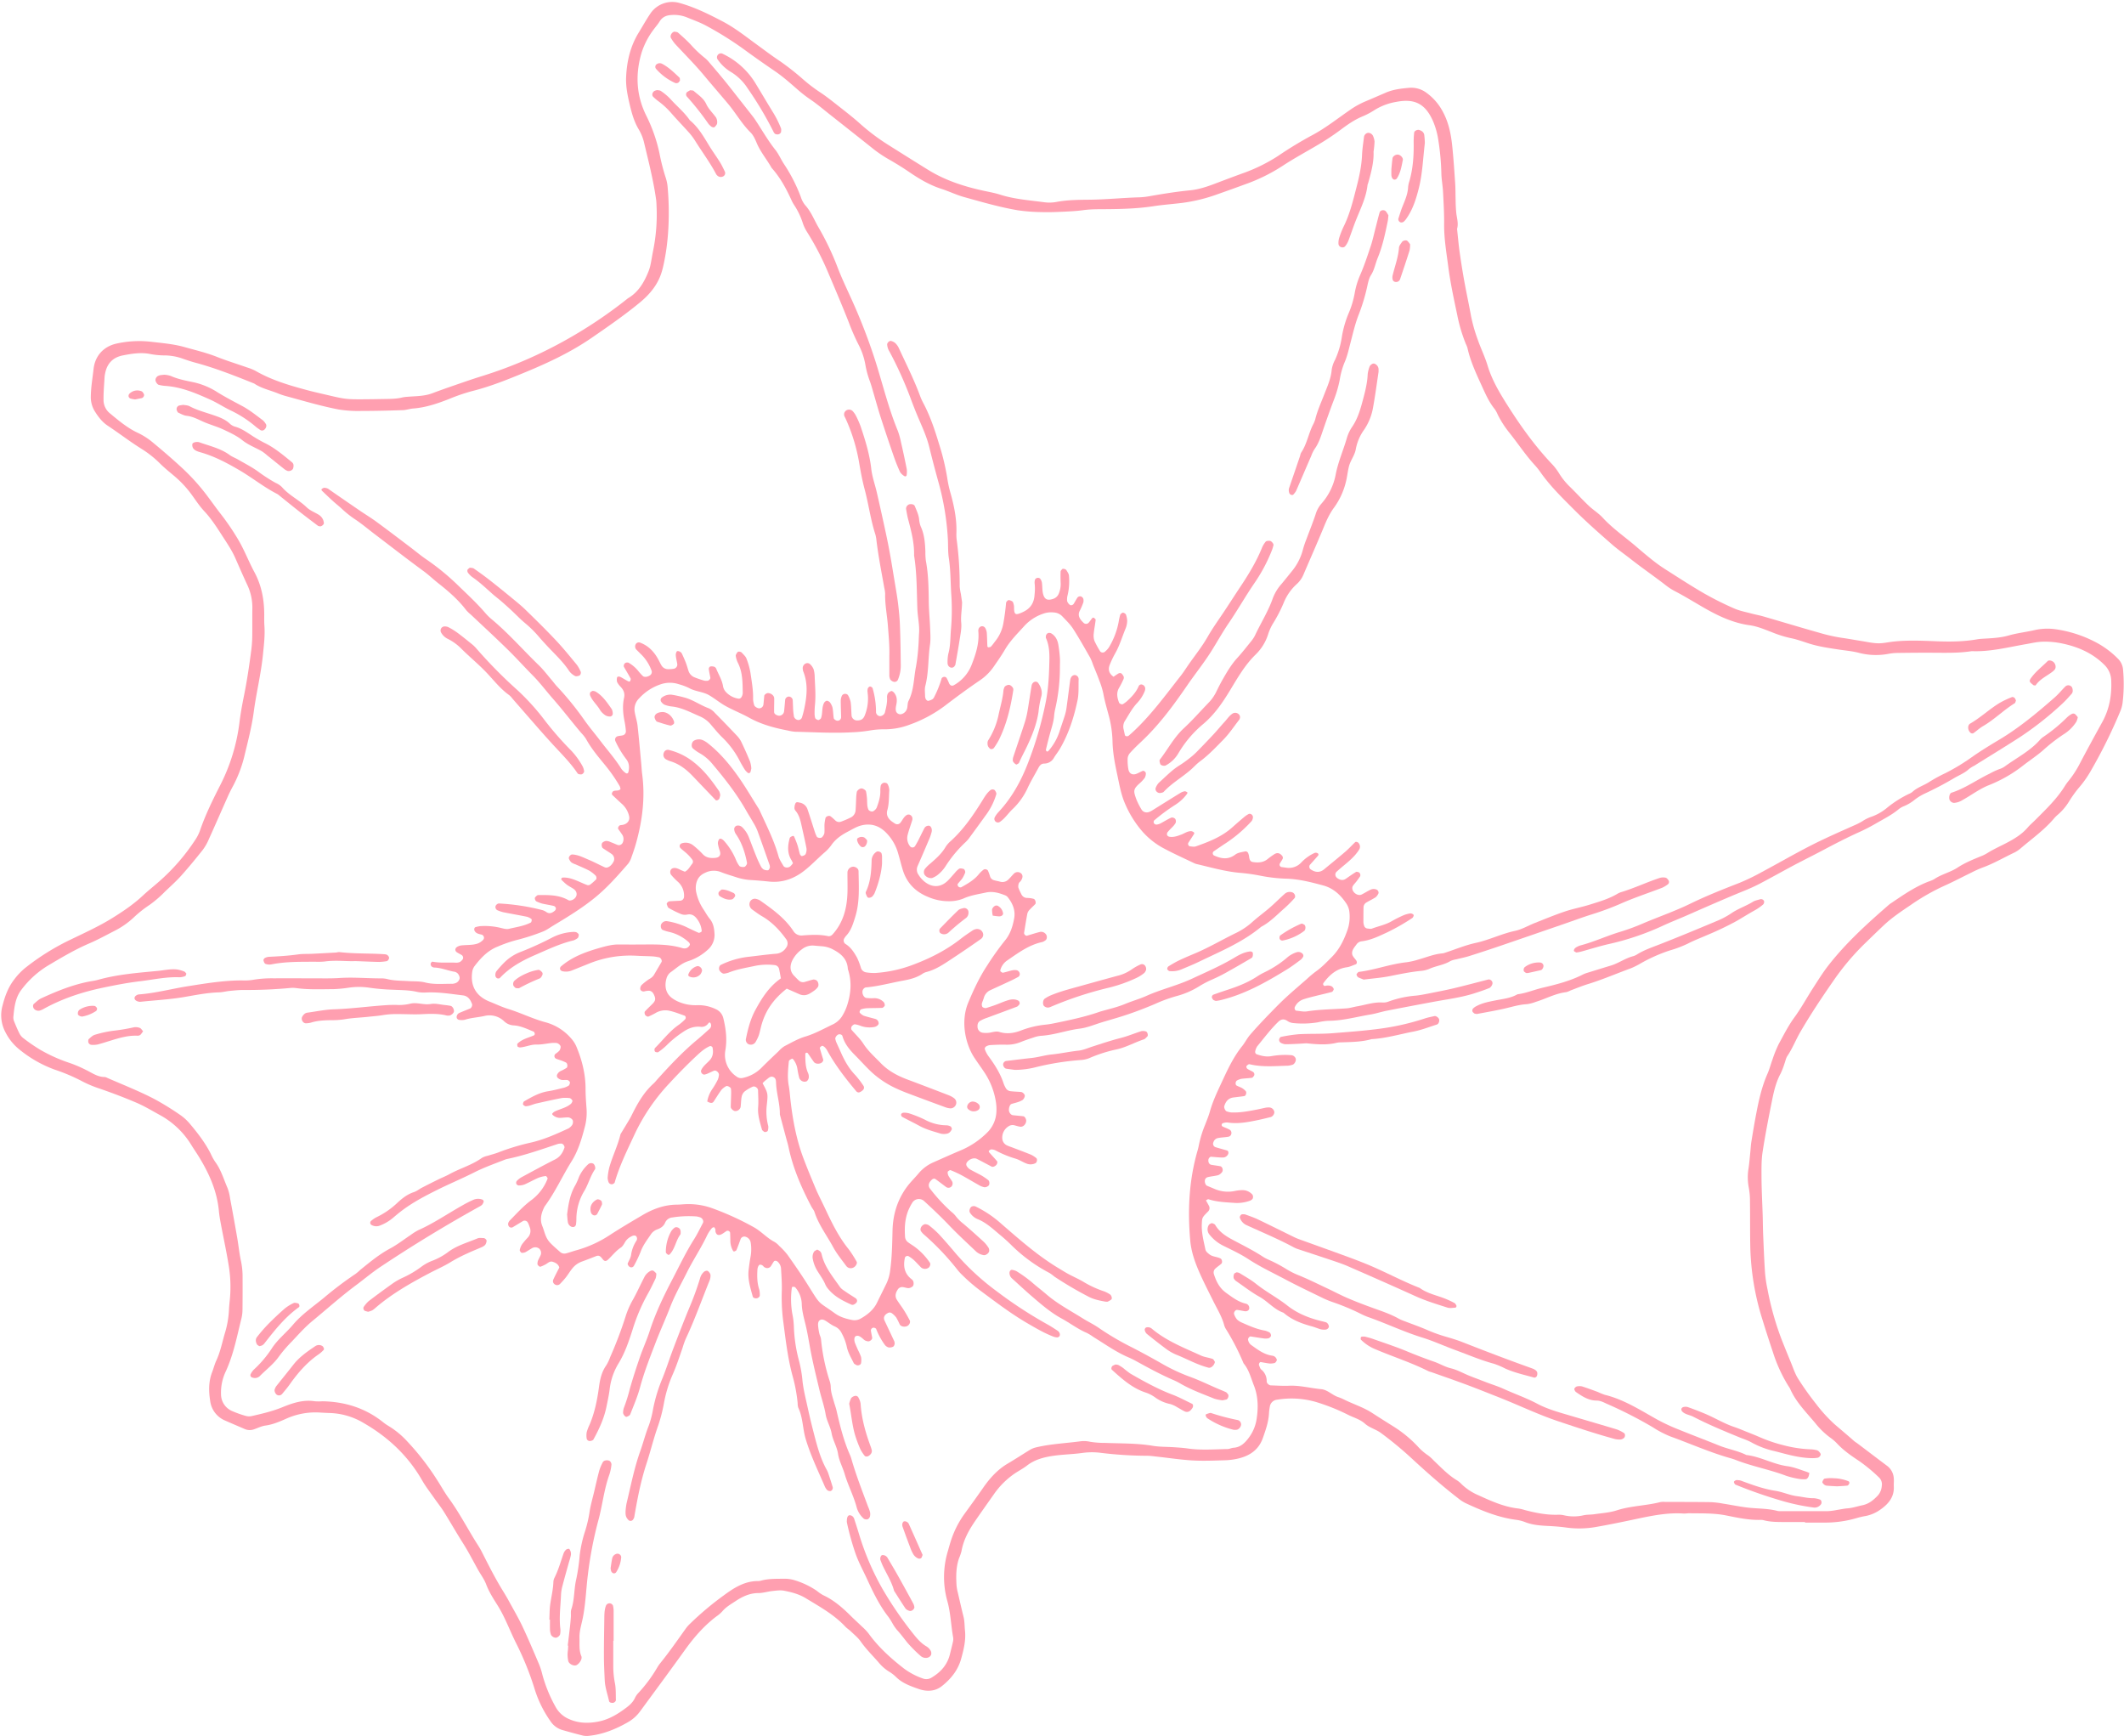 <?xml version="1.0" encoding="UTF-8" standalone="no"?><svg xmlns="http://www.w3.org/2000/svg" xmlns:xlink="http://www.w3.org/1999/xlink" data-name="Ocean Floor" fill="#ff9fb0" height="1205.7" preserveAspectRatio="xMidYMid meet" version="1" viewBox="18.6 25.9 1475.3 1205.7" width="1475.3" zoomAndPan="magnify"><g data-name="33" id="change1_1"><path d="M1493.24,490.92a11.88,11.88,0,0,0-3.5-7.52,62.25,62.25,0,0,0-16.2-11.87,85.67,85.67,0,0,0-27.2-8.64,40.22,40.22,0,0,0-14.78.66c-5.86,1.34-11.9,2-17.66,3.65-6.24,1.79-12.57,1.95-18.93,2.34a30.77,30.77,0,0,0-3.17.37c-9.12,1.6-18.31,1.71-27.54,1.36-10.27-.39-20.55-.91-30.81.23-3.5.4-7,1.24-10.5,1.15-3.86-.1-7.71-1-11.56-1.61-4.54-.71-9.05-1.57-13.61-2.2a116.48,116.48,0,0,1-15.5-3.5c-13-3.66-25.82-7.55-38.74-11.3-2.71-.78-5.49-1.3-8.22-2-4.09-1.12-8.35-1.88-12.19-3.58a221.42,221.42,0,0,1-20.9-10.46c-9.19-5.31-18.09-11.13-27.06-16.83a104.33,104.33,0,0,1-8.64-6.17c-3.89-3.07-7.68-6.27-11.43-9.5-7.78-6.69-16.31-12.48-23.32-20.1-2.85-3.1-6.59-5.35-9.66-8.27-4.37-4.14-8.43-8.6-12.72-12.82a48.37,48.37,0,0,1-8-9.86,38.53,38.53,0,0,0-5.2-6.68c-11.44-12.15-21.13-25.61-30.07-39.7-5.71-9-11.17-18-14.28-28.32-1.82-6.08-4.71-11.84-6.78-17.87a110.26,110.26,0,0,1-4.67-16.29c-1.32-7.32-2.88-14.57-4.25-21.87s-2.55-14.64-3.6-22c-.81-5.59-1.28-11.24-1.9-16.86,1.06-3.56,0-7-.48-10.5a94.48,94.48,0,0,1-.51-9.54c-.13-3.89-.05-7.8-.32-11.68-.6-8.84-1.17-17.68-2.11-26.48-.91-8.48-2.71-16.74-7.07-24.29a37.91,37.91,0,0,0-10.5-11.84,17.68,17.68,0,0,0-12-3.67c-5.61.5-11.28,1.1-16.56,3.4-4.87,2.12-9.75,4.23-14.65,6.29a57.35,57.35,0,0,0-10.16,5.71c-8.74,6-17.08,12.69-26.5,17.66a272.14,272.14,0,0,0-23.59,14.36,116.76,116.76,0,0,1-24.75,12.09q-7,2.55-13.93,5.18c-7.29,2.75-14.56,5.79-22.37,6.53-9.89.94-19.64,2.6-29.41,4.29a46.25,46.25,0,0,1-6.34.58c-11.32.35-22.59,1.52-33.94,1.64-7.76.08-15.59.11-23.31,1.6a26.79,26.79,0,0,1-8.48.13c-10.16-1.35-20.43-2.07-30.31-5.21-4-1.29-8.25-2-12.4-2.92-13.22-2.93-26-7.12-37.58-14.27-9.32-5.76-18.61-11.61-27.89-17.45A146.38,146.38,0,0,1,616,111.81c-4.74-4.25-9.79-8.17-14.8-12.1-4.46-3.5-8.89-7.08-13.64-10.15a108.71,108.71,0,0,1-10.93-8.38,180.22,180.22,0,0,0-15.83-12.5c-5.9-3.92-11.53-8.18-17.24-12.35-7.42-5.41-14.64-11.14-22.83-15.44-9.73-5.1-19.55-10-30.2-12.94A18.35,18.35,0,0,0,470.7,34.8c-3,4.35-5.55,9-8.34,13.54-5.94,9.58-8.4,20.12-8.87,31.27-.28,6.83,1.19,13.42,2.75,19.93,1.31,5.46,2.9,10.91,5.81,15.88a32.87,32.87,0,0,1,3.73,8.77c3.2,13.41,6.66,26.77,8.56,40.45.19,1.4.23,2.82.29,4.24a126.14,126.14,0,0,1-2.29,30.65c-.7,3.47-1.22,7-1.95,10.43a28.61,28.61,0,0,1-1.58,5c-3,7.34-7,14-14.08,18.12a316.22,316.22,0,0,1-45,30,301.54,301.54,0,0,1-56.59,24.09c-6.09,1.88-12.1,4-18.13,6.06-5.34,1.85-10.68,3.71-16,5.73-5.77,2.21-11.84,2-17.82,2.53a19.7,19.7,0,0,0-3.16.44c-4.52,1.11-9.15,1-13.75,1.09s-9.21.16-13.81.18c-10.79.06-12.52-.15-23.14-2.66-5.51-1.3-11.05-2.48-16.51-4-12-3.22-23.84-6.81-34.7-13.06a34.33,34.33,0,0,0-5.88-2.39c-7-2.46-14.15-4.64-21.05-7.38-7.28-2.88-14.85-4.63-22.34-6.75s-15.33-2.78-23-3.67a72.38,72.38,0,0,0-24.31,1.22c-9,2-14.9,8.48-15.93,17.52-.45,3.87-1,7.73-1.44,11.6-.26,2.46-.44,4.94-.49,7.41a18.79,18.79,0,0,0,2.58,10.2c2.4,3.89,5.18,7.65,9.11,10.26,7.95,5.27,15.51,11.11,23.61,16.17a71.12,71.12,0,0,1,12.49,9.86c3,3,6.3,5.7,9.56,8.43a73.83,73.83,0,0,1,12.4,13.07c2.92,4,5.64,8.23,9,11.82,4.9,5.22,8.7,11.18,12.53,17.12,3.26,5.05,6.7,10.08,9.1,15.55,2.7,6.15,5.38,12.32,8.23,18.42a36.9,36.9,0,0,1,3.6,16.45c-.1,6.38,0,12.76-.07,19.14a87,87,0,0,1-.65,9.54c-1.4,10.88-3,21.72-5.2,32.49-1.19,5.87-2.25,11.78-3,17.76a131.25,131.25,0,0,1-13.21,43.5c-5.3,10.4-10.5,20.89-14.29,32a29.87,29.87,0,0,1-3.41,6.59,140.77,140.77,0,0,1-25,28.73c-3.72,3.28-7.63,6.35-11.25,9.74-6.5,6.08-13.81,11-21.35,15.68-9.07,5.61-18.74,10-28.3,14.63a164.86,164.86,0,0,0-32.39,20.19,45.88,45.88,0,0,0-7.25,7.69c-4.24,5.45-6.54,11.76-8.19,18.31a25,25,0,0,0,2.14,18.56,36.28,36.28,0,0,0,9.25,11.53A84.54,84.54,0,0,0,56.5,768.7,127.47,127.47,0,0,1,76,777a78.47,78.47,0,0,0,11.75,4.89c8.68,3,17.31,6.26,25.76,9.88,5.52,2.37,10.7,5.53,16,8.42a58.13,58.13,0,0,1,22.06,21c1.47,2.41,3.1,4.74,4.6,7.13,7.39,11.84,13.11,24.32,14.45,38.44.21,2.11.49,4.22.87,6.31,1.93,10.78,4.36,21.45,6.06,32.29a91.23,91.23,0,0,1,.57,24.3c-.18,1.75-.35,3.51-.45,5.26a66.3,66.3,0,0,1-2.52,15.69c-2.09,6.74-3.3,13.74-6.32,20.21-1.19,2.56-1.86,5.35-2.88,8-2.53,6.51-2.42,13.21-1.37,19.92A17.07,17.07,0,0,0,175,1012.46c4.53,2,9.1,3.93,13.65,5.89a8.52,8.52,0,0,0,6.22.23c2.69-.9,5.3-2.27,8.06-2.65,5-.68,9.53-2.6,14.07-4.59a49.46,49.46,0,0,1,22.67-4.52c2.84.16,5.67.33,8.5.41a48.66,48.66,0,0,1,23.17,7c16.88,9.76,30.69,22.68,40.46,39.74,2.45,4.29,5.53,8.22,8.37,12.29,2.22,3.19,4.68,6.24,6.75,9.54,4.5,7.2,8.69,14.6,13.25,21.77,3.81,6,7,12.3,10.45,18.48,1.89,3.38,4.27,6.46,5.67,10.17,1.88,5,4.72,9.49,7.57,14a89.17,89.17,0,0,1,5.11,9.29c2.76,5.74,5.17,11.65,8,17.33a204.31,204.31,0,0,1,13.09,32.42,79.59,79.59,0,0,0,10.78,21.82,14.94,14.94,0,0,0,8.31,6.27c4.76,1.36,9.54,2.68,14.35,3.88a12.46,12.46,0,0,0,4.18.16c9.7-1,18.48-4.57,26.89-9.36a27.16,27.16,0,0,0,8.66-7.67c10.47-14.27,21-28.5,31.31-42.86,6.2-8.62,13.17-16.64,21.75-23.09a23.47,23.47,0,0,0,4-3.44c2.56-3.07,6-5,9.21-7.12,4.7-3.12,9.8-5.58,15.79-5.6,3.15,0,6.28-1,9.44-1.38,2.8-.29,5.74-.78,8.44-.26,5.2,1,10.43,2.37,15,5.15,9.66,5.89,19.65,11.34,27.52,19.74,1.2,1.28,2.76,2.22,4,3.45,2.29,2.21,4.86,4.25,6.66,6.82,3.67,5.27,8.23,9.72,12.41,14.52a29.71,29.71,0,0,0,7.06,6.32,26.12,26.12,0,0,1,5.07,3.84c4.42,4.43,10.2,6.44,15.79,8.4,5.41,1.89,11.25,1.89,16.15-2,6.23-4.94,11.14-11,13.31-18.76,1.81-6.47,3.45-13,2.72-19.87-.33-3.16-.23-6.35-1-9.48-1.38-5.49-2.62-11-3.9-16.54A32.41,32.41,0,0,1,683,1127c-.38-6.38-.42-12.75,1.73-18.91a34.61,34.61,0,0,0,1.72-5c1.32-7.5,4.83-14,9-20.19,4.58-6.72,9.34-13.33,14-20A56.22,56.22,0,0,1,723,1049.5c2.88-2,6.12-3.62,8.9-5.78,5.86-4.55,12.81-6.07,19.81-7,6.3-.79,12.69-.92,19-1.82a47.53,47.53,0,0,1,12.72,0,272.57,272.57,0,0,0,31.8,2c2.46,0,4.93.38,7.4.65,8.09.88,16.16,2.13,24.27,2.59,7.42.42,14.89.1,22.32-.11a45.84,45.84,0,0,0,9.48-1.22c8-1.93,14.18-6,17.09-14.3,2-5.71,4-11.35,4.26-17.46a35.57,35.57,0,0,1,.55-4.22,5.65,5.65,0,0,1,4.93-4.85,61,61,0,0,1,27.23,1.6,139.71,139.71,0,0,1,22.65,9.1c3.81,1.83,8,3,11.23,5.9s7.47,3.86,11,6.39a255.59,255.59,0,0,1,22.84,19c9.92,9.1,20,18,30.63,26.22a28.3,28.3,0,0,0,5.29,3.52c11.25,5.25,22.66,10,35.13,11.66a25.75,25.75,0,0,1,6.18,1.52c5.38,2.16,11,2.51,16.7,2.79,3.89.2,7.72.48,11.6,1a66.26,66.26,0,0,0,21.17-.34c10.44-1.83,20.81-4,31.18-6.23,9.77-2,19.46-3.75,29.47-3.1,1.41.09,2.83-.2,4.25-.18,8.47.14,16.91-.19,25.37,1.49,7.94,1.59,16,3.36,24.18,3.11a7.42,7.42,0,0,1,2.1.26c4.86,1.29,9.84,1.19,14.8,1.24,4.6,0,9.21,0,13.82,0v.37c4.25,0,8.5,0,12.76,0a77.69,77.69,0,0,0,23.08-3.12,52.58,52.58,0,0,1,6.2-1.44,26.32,26.32,0,0,0,10.62-4.69c5.38-3.81,9.39-8.66,9-15.88-.08-1.77.15-3.55,0-5.31a11.67,11.67,0,0,0-4.8-9.07c-6.8-5.09-13.54-10.24-20.32-15.36-.84-.64-1.79-1.16-2.58-1.86-4.47-4-9.15-7.84-13.68-11.78a105.06,105.06,0,0,1-12.8-14.15,195,195,0,0,1-12.3-17.3c-2.23-3.55-3.51-7.7-5.14-11.62q-3.26-7.85-6.37-15.74a202.29,202.29,0,0,1-9.74-34.72,90.66,90.66,0,0,1-1.72-11.55c-.59-8.81-.93-17.65-1.3-26.47-.19-4.59-.2-9.18-.34-13.77-.27-8.5-.73-17-.8-25.5,0-6-.16-12.12.74-18,1.88-12.24,4.28-24.4,6.72-36.55,1.26-6.24,2.79-12.44,5.9-18.13a54.5,54.5,0,0,0,2.66-6.93c.61-1.66.92-3.52,1.88-5,3.6-5.31,5.89-11.31,9.09-16.82,7.13-12.26,15-24.06,23.08-35.68a173.31,173.31,0,0,1,21.15-25.18c4.57-4.44,9.13-8.89,13.77-13.25,5.69-5.34,12.15-9.65,18.61-14a149.42,149.42,0,0,1,23-13.2c6.47-2.87,12.73-6.21,19.11-9.3a77.76,77.76,0,0,1,7.74-3.5c7.71-2.75,14.73-6.93,22.09-10.4a20.14,20.14,0,0,0,4.41-2.93c7.81-6.67,16.24-12.63,23-20.53a23,23,0,0,1,3-3,38.87,38.87,0,0,0,7.54-8.88,84.49,84.49,0,0,1,6.76-9.5,72.39,72.39,0,0,0,8.57-12.12,354,354,0,0,0,20.25-40.9,22.94,22.94,0,0,0,1.72-6.1A109,109,0,0,0,1493.24,490.92Zm-14.48,36.53c-5.48,9.92-10.91,19.87-16.17,29.91a69.19,69.19,0,0,1-7,10.61,36.25,36.25,0,0,0-2.52,3.42c-5.61,9.16-13.32,16.51-20.81,24-1.74,1.76-3.67,3.36-5.28,5.24-4,4.68-9.19,7.79-14.5,10.58-4.39,2.3-8.92,4.32-13.16,6.92a26.4,26.4,0,0,1-3.77,2c-5.9,2.42-11.81,4.74-17.19,8.25-5,3.3-11.12,4.61-16.18,8a19.31,19.31,0,0,1-3.89,1.69c-9.37,3.56-17.53,9.22-25.75,14.78a16.29,16.29,0,0,0-1.73,1.22c-15,13-29.71,26.33-42,42-3.93,5-7.31,10.45-10.77,15.81-4.41,6.83-8.28,14-13.08,20.59-4.23,5.77-7.37,12.09-10.77,18.27a81,81,0,0,0-4.39,10.81c-1.24,3.32-2.09,6.79-3.51,10-3.9,8.83-6,18.15-7.79,27.55-1.28,6.6-2.37,13.25-3.45,19.89-.39,2.44-.48,4.93-.74,7.4-.36,3.52-.63,7-1.14,10.55a38.35,38.35,0,0,0,.1,13.72,50.15,50.15,0,0,1,.84,9.49c.14,10.63,0,21.27.22,31.9a181.41,181.41,0,0,0,8.37,50.1c2.39,7.76,4.9,15.5,7.47,23.19a104.26,104.26,0,0,0,10.64,23.12,15.46,15.46,0,0,1,1.13,1.8c4,9.27,11.15,16.33,17.48,23.91a53.93,53.93,0,0,0,10.69,10.32,30.29,30.29,0,0,1,4.78,4.21c4.43,4.67,9.68,8.29,15,11.81a112.62,112.62,0,0,1,13.89,11.5,6.55,6.55,0,0,1,1.88,5.83,11.08,11.08,0,0,1-2.82,6.74c-3,3.12-6.14,5.75-10.6,6.67-3.45.72-6.79,1.89-10.36,2.16-2.46.18-4.9.75-7.35,1.12a45.45,45.45,0,0,1-6.31.83c-11,.07-21.94,0-32.91,0a8.29,8.29,0,0,1-2.12-.15c-6.92-1.84-14.07-1.5-21.09-2.37-5.62-.7-11.18-1.86-16.79-2.73a61.52,61.52,0,0,0-8.42-1c-10.63-.15-21.26-.13-31.89-.17a12.92,12.92,0,0,0-3.18.13c-9.94,2.55-20.34,2.54-30.21,5.73-5,1.62-10.42,1.92-15.67,2.7-2.45.36-5,.21-7.4.72a30,30,0,0,1-13.69,0,15.76,15.76,0,0,0-4.23-.36c-7.88.23-15.5-1.32-23.06-3.3a28.7,28.7,0,0,0-4.13-1c-10.06-1.07-19.09-5.22-28.12-9.32a38.47,38.47,0,0,1-11.48-7.58,17.52,17.52,0,0,0-3.26-2.71c-6.16-3.7-11-8.91-16.15-13.77a26.57,26.57,0,0,0-3.9-3.55,37.74,37.74,0,0,1-7.2-6.25,85.44,85.44,0,0,0-16.34-13.51c-5.1-3.19-10.2-6.4-15.25-9.68-6.29-4.09-13.49-6.23-20.11-9.61a36.53,36.53,0,0,0-3.95-1.58c-4-1.47-7.14-5-11.49-5.36-7.39-.68-14.63-2.7-22.15-2.38-4.23.19-8.49-.12-12.73-.24-1.18,0-2.88-1.47-2.87-2.73a10.16,10.16,0,0,0-3.82-8.31c-.74-.61-1-1.82-1.44-2.77s.33-2.5,1.22-2.36c2.1.34,4.18.81,6.28,1a12.44,12.44,0,0,0,3.13-.33c.73-.11,1.9-1.78,1.64-2.45a4.55,4.55,0,0,0-1.09-1.74,3.74,3.74,0,0,0-1.87-.91c-5.9-.75-10.39-4.29-15-7.58a5.61,5.61,0,0,1-2-3.63c-.15-.77,1-2.29,1.77-2.17,3.13.47,6.26,1,9.4,1.41a8.61,8.61,0,0,0,3.16-.18c.57-.14,1.08-.8,1.48-1.33s-.19-2.41-1-2.74a13.37,13.37,0,0,0-2.91-1.18c-5.66-.95-10.86-3.23-16-5.53a11.4,11.4,0,0,1-3.56-2.25,11.16,11.16,0,0,1-2-3.62c-.49-1.23.9-3.19,2.13-3,1.73.19,3.43.59,5.15.88s3.1-.66,3.21-1.93a3.06,3.06,0,0,0-2.17-3.26c-5.36-1.17-9.49-4.4-13.83-7.51-4.65-3.33-6.91-7.9-8.54-13a3.67,3.67,0,0,1,1-3.9c1.29-1.19,2.79-2.16,4.1-3.32,1-.87.55-3.15-.53-3.7-2.51-1.29-5.57-1.1-7.87-3-1.11-.92-2.3-1.79-2.6-3.23-1.23-5.88-2.81-11.7-2.5-17.82.22-4.32.09-4.33,4.47-8.69a3.3,3.3,0,0,0,.44-3.9c-.64-1.25-1.36-2.45-2.06-3.69.65-.32,1.31-.94,1.73-.81,6.13,2,12.5,2.13,18.83,2.59a26.25,26.25,0,0,0,10.4-1.71c.32-.11.55-.45.86-.6,1.11-.55,1.21-2.78.26-3.71a9.14,9.14,0,0,0-6.63-2.89,26.67,26.67,0,0,0-5.28.57,23.37,23.37,0,0,1-14.54-1.57c-1.63-.7-3.28-1.34-4.89-2.05-1-.43-1.68-2.33-1.47-3.71a2.65,2.65,0,0,1,2-2.26c2.39-.58,4.89-.76,7.27-1.38a6.13,6.13,0,0,0,2.46-1.86c1.26-1.33.58-4-1.06-4.34-2.07-.39-4.18-.63-6.25-1-1.34-.26-2.11-1.64-2-3.29,0-1,1.09-2.33,1.84-2.28,2.8.18,5.6.54,8.4.53a4,4,0,0,0,3.4-2.2c.56-1,.29-2.42-.65-2.69-2.7-.78-5.42-1.52-8.11-2.32a2.52,2.52,0,0,1-1.34-3.49,4.15,4.15,0,0,1,3-2.8c2.41-.49,4.91-.51,7.34-.95a2.47,2.47,0,0,0,2.09-2.13,2.63,2.63,0,0,0-1.15-2.74c-1.53-.83-3.18-1.42-4.77-2.15a1.25,1.25,0,0,1-.65-1.78,1.21,1.21,0,0,1,.77-.63,8.8,8.8,0,0,1,3.08-.46c7.15,1.12,14.09-.2,21-1.64,3.11-.64,6.19-1.42,9.28-2.18a3.91,3.91,0,0,0,2.31-3.27A3.7,3.7,0,0,0,900,795a14.9,14.9,0,0,0-2.12.13c-2.08.41-4.15.93-6.23,1.33-5.92,1.15-11.84,2.29-17.91,2a13.85,13.85,0,0,1-3.07-.73c-1-.29-2-2.55-1.72-3.59,1-3.33,2.85-5.64,6.51-6.09,2.45-.3,4.9-.58,7.34-.92,1.21-.17,1.93-2.6,1-3.53a11.1,11.1,0,0,0-2.39-2c-1.21-.7-2.58-1.11-3.81-1.77s-.85-3.09.31-3.61a10.78,10.78,0,0,1,2.92-1.09c2.44-.34,4.93-.39,7.37-.74.54-.08,1-.87,1.43-1.42a2.05,2.05,0,0,0-.84-2.74c-1.2-.73-2.54-1.23-3.7-2a2,2,0,0,1-.78-1.68c.1-.53.82-1,1.34-1.38a1.4,1.4,0,0,1,1-.16c8.76,2.11,17.63,1.22,26.47,1a14,14,0,0,0,3.1-.62c1.49-.37,2.75-2.65,2.39-4.25a3.57,3.57,0,0,0-3.12-2.44,53.82,53.82,0,0,0-13.77.66c-3.63.65-7-.16-10.39-1.34a1.91,1.91,0,0,1-.93-1.61,9.43,9.43,0,0,1,1.48-3.91c4.73-5.71,9.15-11.69,14.49-16.88,2.14-2.08,4.12-2.29,6.59-.6a8.55,8.55,0,0,0,3.92,1.38,65.31,65.31,0,0,0,16.93-.49,43.23,43.23,0,0,1,7.34-1.09c10,0,19.57-2.76,29.31-4.36,3.83-.63,7.55-1.89,11.36-2.64,10.76-2.12,21.54-4.15,32.32-6.16,9.74-1.81,19.6-3,29.07-6.1,3.37-1.08,6.72-2.21,10-3.55a4.8,4.8,0,0,0,1.87-2.4,2.41,2.41,0,0,0-.74-2.85,2.52,2.52,0,0,0-1.86-.65c-7.88,2-15.72,4.12-23.61,6-5.84,1.4-11.75,2.52-17.64,3.69-3.13.62-6.26,1.24-9.42,1.56a70.84,70.84,0,0,0-18.64,4.06,9.82,9.82,0,0,1-4.17.71c-6.15-.43-11.89,1.65-17.81,2.66-2.44.42-4.84,1.2-7.3,1.38-9.16.69-18.38.67-27.51,2.11-2.37.37-4.9-.27-7.36-.47-.9-.08-1.48-1.6-1.07-2.49a10.08,10.08,0,0,1,6.18-5.47c2.68-.9,5.45-1.56,8.2-2.26,3.77-.95,7.58-1.78,11.33-2.8.54-.14,1-1,1.28-1.59s-.61-1.94-1.56-2.4a6.25,6.25,0,0,0-4.13-.25,1.26,1.26,0,0,1-1.6-1,1.34,1.34,0,0,1,.23-1c4.13-5.55,9-9.92,16.27-10.91,2.05-.29,4-1.3,6-2,1-.34,1.18-1.65.46-2.72-1-1.46-2.52-2.79-2.8-4.36-.44-2.57,1.39-4.63,2.89-6.62a5.1,5.1,0,0,1,3.42-2.3c6.48-.72,12.19-3.55,18-6.24a146.19,146.19,0,0,0,17.51-10,3.12,3.12,0,0,0,.9-1.8c.16-.61-1.55-1.55-2.47-1.34a21.45,21.45,0,0,0-4.08,1.06,82.25,82.25,0,0,0-8.57,4.25c-4.34,2.57-9.26,3.49-13.89,5.23-.91.34-2.08,0-3.13-.06a2.73,2.73,0,0,1-2.29-1.94,8.37,8.37,0,0,1-.49-3.12c0-3.19,0-6.38.07-9.57a4,4,0,0,1,2.07-3.49c2.13-1.25,4.38-2.31,6.44-3.66a7.51,7.51,0,0,0,1.81-2.52c.47-.77-.26-2.29-1.07-2.64a5,5,0,0,0-4.1-.14c-2.23,1-4.31,2.41-6.52,3.49-2.37,1.14-5.95-1.07-6.39-3.9a3.11,3.11,0,0,1,.3-2c.76-1.18,1.78-2.19,2.63-3.31s1.67-2.25,2.45-3.41a2.3,2.3,0,0,0-.81-2.8c-.62-.22-1.51-.55-2-.29-2.4,1.47-4.71,3.08-7,4.69-2.06,1.43-4,1-5.89-.3-1.68-1.11-2-3.22-.64-4.51,2.08-1.91,4.26-3.72,6.44-5.52,3.56-3,6.94-6.07,9.37-10.07a3.79,3.79,0,0,0-.24-4c-.54-1-2.06-1.54-2.68-.94-2.28,2.21-4.44,4.56-6.84,6.63-4.83,4.14-9.79,8.14-14.7,12.2-2.91,2.41-6.16,2.35-9.61-.17a2.35,2.35,0,0,1-.32-2.87c1.88-2.12,3.79-4.2,5.63-6.34a1.09,1.09,0,0,0-.18-1.78,2.71,2.71,0,0,0-1.94-.29,29.32,29.32,0,0,0-9.43,6.7,11.69,11.69,0,0,1-10.57,3.61l-3.14-.43a1.69,1.69,0,0,1-1.2-2.4c.66-1.22,1.56-2.34,2.09-3.61a2.33,2.33,0,0,0-.55-1.89c-1.72-2-3.52-2.28-5.56-.89a50.5,50.5,0,0,0-4.3,3.11c-3,2.52-6.4,2.75-10,2.26-1.92-.25-2.58-1-3-3.51a9.19,9.19,0,0,0-.79-3,2.17,2.17,0,0,0-1.73-1c-2.37.57-5.13.81-7,2.2-5,3.83-9.87,3-15,.62a1.79,1.79,0,0,1-.25-2.68c2.91-2,5.81-4,8.78-5.93a95,95,0,0,0,17.7-15.17,5,5,0,0,0,.94-2.9,2.45,2.45,0,0,0-1-1.75,2.16,2.16,0,0,0-1.87-.36,18.69,18.69,0,0,0-3.48,2.39q-4.06,3.4-8,6.94c-7.3,6.55-16.24,10-25.26,13.2-1.23.44-2.78.09-4.17,0a1.76,1.76,0,0,1-1.11-2.44c1.33-2.07,2.69-4.11,4-6.2a1,1,0,0,0-.05-1,3.85,3.85,0,0,0-1.79-.9c-2.62-.16-4.67,1.46-7,2.35-2.66,1-5.34,2-8.26,1.52a2.41,2.41,0,0,1-1.62-1.1,2.35,2.35,0,0,1,.25-2,41.68,41.68,0,0,1,2.85-3.1,16.67,16.67,0,0,0,2.71-3.22,3.33,3.33,0,0,0-.12-2.91,3,3,0,0,0-2.71-1c-2.58,1.14-5,2.69-7.47,4a7.86,7.86,0,0,1-3,.89,2.2,2.2,0,0,1-1.7-1,1.94,1.94,0,0,1,.13-1.85,130.16,130.16,0,0,1,14.43-10.71,30.35,30.35,0,0,0,8.51-7.85c.18-.25.27-.91.17-1-.58-.33-1.27-.81-1.85-.72a8.12,8.12,0,0,0-2.93,1.09c-6.64,4.07-13.24,8.21-19.85,12.33-.3.18-.62.33-.94.5-2.53,1.38-5.14.8-6.43-1.54a50.31,50.31,0,0,1-3.36-6.63c-2.13-5.85-2.43-7.12,2.17-11.24a24.41,24.41,0,0,0,3.61-3.86,6.4,6.4,0,0,0,.75-3c.1-1-1.4-2.16-2.19-1.82-1.27.56-2.51,1.2-3.78,1.8-3.12,1.46-5.66.29-6.2-3.12a35.14,35.14,0,0,1-.47-7.38,6.66,6.66,0,0,1,1.66-3.76c2.35-2.63,4.89-5.11,7.47-7.52,12.5-11.68,22.61-25.34,32.22-39.37,5.41-7.88,11.41-15.33,16.55-23.43,4.17-6.59,7.93-13.45,12.31-19.86,6-8.78,11.23-18,17.2-26.82a113.94,113.94,0,0,0,13-24.31c.36-1,.62-2,.88-3,.22-.87-1.32-2.88-2.56-3-1-.08-2.37,0-2.9.62a16.89,16.89,0,0,0-2.65,4.52c-4.06,9.88-9.62,18.9-15.54,27.73-2.16,3.24-4.27,6.51-6.4,9.77-1.55,2.37-3.09,4.75-4.67,7.1-3.74,5.57-7.62,11-11,16.9-3.83,6.73-8.76,12.85-13.21,19.24-1.82,2.6-3.5,5.32-5.46,7.81-10.73,13.63-20.91,27.74-33.78,39.53-.78.72-1.59,1.4-2.4,2.09s-2.43.48-2.64-.45c-.32-1.37-.59-2.76-.92-4.14a7.47,7.47,0,0,1,1.16-6c2.62-4.21,4.94-8.61,8.41-12.24a26.16,26.16,0,0,0,5.1-8,5,5,0,0,0,.36-2.06,2.86,2.86,0,0,0-1.74-2.43,2,2,0,0,0-2.74.81c-1.81,4.38-5,7.67-8.41,10.77a23.63,23.63,0,0,1-2.58,1.84c-.63.43-2.41-.27-2.7-1.06-1.28-3.4-2-6.77,0-10.2a59.38,59.38,0,0,0,2.91-5.67,3,3,0,0,0,.37-2,6.19,6.19,0,0,0-1.71-2.45,2.19,2.19,0,0,0-1.93.06,36.71,36.71,0,0,0-3.43,2.31c-3.28-2.29-4-5.13-2.6-8.49a67.37,67.37,0,0,1,3.66-7.67c3.21-5.57,4.92-11.75,7.39-17.62a14.66,14.66,0,0,0,1-5.18,14.92,14.92,0,0,0-.82-4.11c-.2-.79-1.94-1.73-2.51-1.37s-1.34.82-1.51,1.38a45.51,45.51,0,0,0-1.13,5.18,52.88,52.88,0,0,1-6.9,17.74,15.61,15.61,0,0,1-2.92,3,2.44,2.44,0,0,1-2.89-.37,64.21,64.21,0,0,1-4.06-7.4,11.58,11.58,0,0,1-.48-5.22c.29-3.16,1-6.29,1.31-9.44.05-.43-.78-1-1.29-1.42a1,1,0,0,0-.92.1c-.9,1.07-1.69,2.23-2.59,3.3a2.46,2.46,0,0,1-3.7,0,19.28,19.28,0,0,1-1.47-1.53c-1.66-2.07-2.4-4.23-1-6.83a45.1,45.1,0,0,0,2.47-5.86,6,6,0,0,0,0-2.07,2.58,2.58,0,0,0-2.17-2,2.69,2.69,0,0,0-1.82.69c-1,1.42-1.79,3-2.73,4.49-.62,1-2.06,1.36-2.75.7a5.31,5.31,0,0,1-1.8-2.43,10.49,10.49,0,0,1,.28-4.16,42,42,0,0,0,.94-13.72c-.11-1.29-1.07-2.54-1.78-3.73-.46-.78-2.41-1.23-2.85-.75s-1.13,1.09-1.15,1.67c-.11,2.46-.08,4.94,0,7.4a17.19,17.19,0,0,1-1.42,8.29,6.22,6.22,0,0,1-3.87,3.36c-3.7,1.24-6,.6-7-3.91-.5-2.4-.36-4.93-.7-7.37a6.44,6.44,0,0,0-1.27-2.85,2.28,2.28,0,0,0-1.87-.48,2.3,2.3,0,0,0-1.61,1.11,6.76,6.76,0,0,0-.27,3.06,35.2,35.2,0,0,1-.08,7.4c-.32,5.93-2.92,9.87-8.46,12.33-4.34,1.92-5.74,2.18-5.78-2.95a9.59,9.59,0,0,0-.79-4.1c-.37-.73-1.66-1.14-2.61-1.42-.76-.22-2.1,1.13-2.17,2-.37,4.59-1,9.12-1.79,13.66a27.37,27.37,0,0,1-5.41,12.5c-1.09,1.39-2.09,2.86-3.28,4.14-.39.42-1.27.44-1.94.5-.17,0-.53-.5-.55-.79-.16-3.17-.19-6.34-.42-9.5a8.93,8.93,0,0,0-1-3,2.58,2.58,0,0,0-2.63-1.33,2.84,2.84,0,0,0-2.13,2.07,6.44,6.44,0,0,0-.14,1.05c.85,8.38-1.64,16-4.64,23.7a27.64,27.64,0,0,1-12.29,14.08c-1.29.77-2.63.28-3.34-1.27a35.93,35.93,0,0,0-1.78-3.82,2.1,2.1,0,0,0-1.75-.68c-.62.09-1.54.59-1.67,1.09a70.5,70.5,0,0,1-5.09,12.78,4.09,4.09,0,0,1-1.25,1.67,10.24,10.24,0,0,1-2.86,1.11c-.79.19-1.95-1-2.08-2a7.62,7.62,0,0,1-.2-1c0-2.48-.43-5.08.17-7.41,2.41-9.36,1.85-19,3.23-28.49.56-3.81.25-7.77.1-11.66-.22-6-.85-12-.93-18-.13-9.56-.23-19.11-2-28.57a40.7,40.7,0,0,1-.36-6.36c-.2-6-.66-12-3.25-17.64a17.49,17.49,0,0,1-1.12-5.16c-.4-3.23-1.83-6.07-3-9-.43-1.06-2.11-1.55-3.77-1.19a3.24,3.24,0,0,0-2.29,3.16c.44,2.43.83,4.89,1.46,7.28,2.18,8.23,4.35,16.46,4.11,25.08,2,12.29,1.83,24.71,2.29,37.1.22,5.65,1.59,11.23,1.18,16.93-.23,3.18-.21,6.37-.51,9.54a130.83,130.83,0,0,1-1.64,13.71c-1.58,7.93-1.35,16.26-5.16,23.74-.76,1.5-.57,3.46-1,5.17a5.56,5.56,0,0,1-4.4,4.11,3.25,3.25,0,0,1-3.27-2c-.73-2.54.54-4.89.49-7.36a8,8,0,0,0-2.05-5.84c-.47-.47-1.32-1.08-1.76-.93a4.44,4.44,0,0,0-2.38,1.7,5.63,5.63,0,0,0-.54,3c.17,3.6-.72,7-1.58,10.45a3.9,3.9,0,0,1-3.29,2.29,3,3,0,0,1-2.81-2.67,59,59,0,0,0-2.38-16.76c-.15-.49-.9-.94-1.47-1.13-.82-.28-2,1-2,2,0,.35-.11.71-.09,1.05.08,1.06.22,2.12.3,3.18a31.43,31.43,0,0,1-2.07,13.53c-1,2.72-2.55,3.84-5.61,3.77a3.87,3.87,0,0,1-3.65-3.21c-.24-3.17-.21-6.38-.64-9.52a16.27,16.27,0,0,0-1.88-4.86,2.28,2.28,0,0,0-1.76-.86,2.48,2.48,0,0,0-2.54,1.5,8.86,8.86,0,0,0-.71,3.06c0,3.88.18,7.77.26,11.65a2.45,2.45,0,0,1-3.71,2.1c-.57-.32-1.33-.87-1.41-1.4-.38-2.44-.38-4.93-.85-7.34a11.18,11.18,0,0,0-1.85-3.74,3.79,3.79,0,0,0-1.75-1c-.71-.3-2,.73-2.39,1.64-1.57,3.3-.78,7-2,10.38-.2.54-1,1-1.56,1.28s-2.39-.71-2.51-1.44a12.69,12.69,0,0,1-.37-2.07,54.26,54.26,0,0,1,.17-6.38c.75-6.73.14-13.45-.13-20.18a19.08,19.08,0,0,0-.78-5.23,9.83,9.83,0,0,0-2.37-3.4,2.75,2.75,0,0,0-3-.58,3.58,3.58,0,0,0-2.17,3.28,9.4,9.4,0,0,0,.3,2.08c3.39,8.24,2.7,16.63,1,25a66.22,66.22,0,0,1-1.84,7.21,2.7,2.7,0,0,1-2.43,1.74,3.45,3.45,0,0,1-3.11-2.39c-.2-1.4-.42-2.8-.52-4.2-.16-2.47-.19-4.95-.35-7.41a2.8,2.8,0,0,0-3-2.27,2.89,2.89,0,0,0-2.21,1.95c-.27,2.81-.46,5.64-.8,8.44a3.45,3.45,0,0,1-4.84,2.57c-1-.4-2-1.06-2.05-2.18-.08-3.18.11-6.36.05-9.54,0-2-2.34-3.76-4.48-3.66-.85,0-2.32,1.07-2.4,1.8-.24,2.09-.38,4.19-.63,6.28a3,3,0,0,1-3,2.49c-1.27-.07-3.13-1.23-3.37-2.21a16.2,16.2,0,0,1-.79-4.13c.18-6.07-.91-12-1.77-18a50,50,0,0,0-2.82-10.2c-.58-1.55-2.07-2.79-3.23-4.1-.64-.73-2.47-1-2.91-.46-.61.8-1.41,1.87-1.3,2.71a16.16,16.16,0,0,0,1.59,5c3.27,6.6,3.13,13.71,3.26,20.78a6.12,6.12,0,0,1-1,3,2.2,2.2,0,0,1-1.76.92,14.85,14.85,0,0,1-9.15-4.9,7.81,7.81,0,0,1-1.78-3.77c-.68-4.3-3-7.93-4.6-11.84a2.9,2.9,0,0,0-1.3-1.6,5.76,5.76,0,0,0-3-.25,2,2,0,0,0-1,1.66c.23,2.07.72,4.11,1.09,6.16.13.79-1.15,2.11-2,2.09a8.14,8.14,0,0,1-2.1-.06,65.8,65.8,0,0,1-7-2.37,7.27,7.27,0,0,1-4.14-4.6c-.63-2-1.2-4.08-2-6.06s-1.65-3.91-2.56-5.83c-.59-1.25-2.91-2.19-3.54-1.42A4.56,4.56,0,0,0,488,481c.15,2.1.75,4.16,1.05,6.26a3,3,0,0,1-2.36,3.07,22.84,22.84,0,0,1-4.2.3,5.31,5.31,0,0,1-4.41-2.56c-.74-1.2-1.31-2.51-2-3.76-2.88-5.5-6.84-9.84-12.8-12.09a2.56,2.56,0,0,0-2.87.69,3.28,3.28,0,0,0,0,3.93c1,1,2,2,3,3a30.4,30.4,0,0,1,7.6,11.39,2.84,2.84,0,0,1-1,3.72c-1.75,1.15-3.94,1.38-4.93.41a41.54,41.54,0,0,1-2.85-3.09,23.54,23.54,0,0,0-7.15-6.18,3.07,3.07,0,0,0-2,.14,2.47,2.47,0,0,0-1.17,2.68c1.57,2.75,3.23,5.44,4.73,8.23.23.44-.18,1.27-.41,1.86-.06.17-.62.3-.86.21a14.86,14.86,0,0,1-1.87-.94c-1.23-.69-2.42-1.45-3.66-2.1s-2.57-.54-2.67.4a6.21,6.21,0,0,0,.07,3,13.39,13.39,0,0,0,2.51,3.37c2.05,2.22,3,4.52,2.29,7.71-1.23,5.6-.67,11.25.49,16.85a55,55,0,0,1,.81,6.28,2.9,2.9,0,0,1-2.52,2.87c-1,.21-2.11.25-3.13.53a2.43,2.43,0,0,0-1.68,3.32,65.7,65.7,0,0,0,7.62,12.7c2.1,2.68,2.25,5.85,1.39,9.07a1.14,1.14,0,0,1-.66.7,1.23,1.23,0,0,1-1-.1,13.42,13.42,0,0,1-3.05-2.85c-4.28-7-9.73-13.06-14.66-19.55-3.85-5.07-8-9.91-11.63-15.15a211.51,211.51,0,0,0-18.8-23c-1.19-1.3-2.23-2.75-3.38-4.1-3-3.49-5.77-7.22-9.07-10.4-10.95-10.56-20.94-22.11-32.68-31.86a37.67,37.67,0,0,1-4.53-4.49c-5.79-6.72-12.29-12.74-18.66-18.89a166.18,166.18,0,0,0-22.14-18.18c-3.81-2.58-7.34-5.57-11-8.34-7.91-6-15.79-12-23.77-17.85-3.71-2.72-7.67-5.1-11.47-7.7q-10.53-7.19-21-14.46a5.66,5.66,0,0,0-3.89-1.38,3.94,3.94,0,0,0-1.7,1c-.11.09,0,.76.26,1,2.55,2.44,5.09,4.88,7.71,7.26,2.09,1.9,4.35,3.63,6.41,5.58a68.71,68.71,0,0,0,9.15,7.2c4.7,3.14,9,6.82,13.54,10.25,11.27,8.57,22.45,17.25,33.86,25.62,3.73,2.74,7,5.92,10.65,8.76,7,5.5,13.61,11.32,19,18.41a26.66,26.66,0,0,0,3.07,2.93c8.49,8,17.09,15.93,25.44,24.1,6.08,5.94,11.76,12.27,17.74,18.31,5,5.05,9.22,10.75,13.89,16.06,6.78,7.71,13,15.88,19.61,23.7A27,27,0,0,1,425.6,539c3.76,6.9,8.84,12.83,13.78,18.85a110.15,110.15,0,0,1,9.66,14,7.78,7.78,0,0,1,.55,2c-1.28,1.63-3.3.74-4.86,1.44-.87.39-1.49,2-.89,2.63,2.31,2.18,4.61,4.37,7,6.52a16.08,16.08,0,0,1,4.71,8.16c.72,2.85-.93,5.31-4.17,6.1-.68.17-1.41.16-2.09.34-.9.23-1.72,1.87-1.28,2.55,1,1.47,2.06,2.85,3,4.35a5.71,5.71,0,0,1,.14,5.11,2.94,2.94,0,0,1-3.45,1.7c-1.64-.65-3.25-1.38-4.9-2a8.11,8.11,0,0,0-3-.84,4.62,4.62,0,0,0-2.74,1.18c-.9.85-.58,3.29.29,3.88,2,1.37,4.16,2.66,6.17,4.07a4.21,4.21,0,0,1,1,5.7,9.33,9.33,0,0,1-2,2.47c-1.1.9-2.47,1.61-3.92,1-3.54-1.61-7-3.48-10.57-5-3.89-1.6-7.65-3.7-12-3.9-1.19,0-2.76,1.88-2.24,3a7.21,7.21,0,0,0,1.73,2.55,12.42,12.42,0,0,0,2.85,1.33c3.22,1.45,6.51,2.79,9.65,4.42a26,26,0,0,1,4.16,3.24c.72.6,1,2.32.35,2.91a42.74,42.74,0,0,1-3.94,3.44,2.48,2.48,0,0,1-2,.39c-2-.71-3.93-1.63-5.88-2.46-3.6-1.54-7.23-3-11.24-2.77a1.26,1.26,0,0,0-.89.53,1,1,0,0,0,0,1,40.5,40.5,0,0,0,3.88,3.53c1.41,1,3,1.8,4.5,2.8,3.13,2.15,2.82,5.82-.63,7.6a6,6,0,0,1-2,.48,1.86,1.86,0,0,1-1-.29c-6.47-3.67-13.57-3.57-20.67-3.5a1.77,1.77,0,0,0-1,.27,7.91,7.91,0,0,0-1.43,1.4c-.46.62.25,2.43,1,2.74a26.39,26.39,0,0,0,3.93,1.49c2.75.65,5.55,1,8.29,1.71a2.24,2.24,0,0,1,1.26,1.53,2.2,2.2,0,0,1-.76,1.73c-1.68,1.41-3.49,2.43-5.74,1a10,10,0,0,0-2.83-1.41A152.12,152.12,0,0,0,365,653.34a3,3,0,0,0-2.25,2A2.53,2.53,0,0,0,364,658a26.58,26.58,0,0,0,4,1.39c5.55,1.11,11.13,2.07,16.68,3.19a9.73,9.73,0,0,1,2.8,1.38,1.08,1.08,0,0,1,.47.88c-.12.62-.25,1.52-.67,1.74-4.78,2.47-10.12,3.15-15.26,4.39-1.6.39-3.51-.16-5.22-.56A46.82,46.82,0,0,0,352,669.1a23.82,23.82,0,0,0-3.08.66c-.92.21-1.17,1.76-.63,2.67,1,1.74,2.76,2.05,4.47,2.46a2.36,2.36,0,0,1,2,2c.14,1.19-.74,2-1.56,2.61a9.6,9.6,0,0,1-2.72,1.63,18.26,18.26,0,0,1-4.14.86c-2.47.23-5,.22-7.42.49a7.57,7.57,0,0,0-2.94,1.1,2.55,2.55,0,0,0-1.11,1.65,2.29,2.29,0,0,0,.76,1.79c1.12.82,2.43,1.39,3.62,2.11a2.3,2.3,0,0,1,.87,2.75A6.2,6.2,0,0,1,338,694a6.76,6.76,0,0,1-3.11.45c-5.3-.25-10.64.36-15.91-.7-.34-.07-1.14.81-1.25,1.35a2.46,2.46,0,0,0,.56,1.88,3,3,0,0,0,1.88.85c5,.12,9.63,2.27,14.51,3a5.17,5.17,0,0,1,.95.46c1.33.57,2.65,3.14,2.13,4.49a4.37,4.37,0,0,1-2.85,2.91,7.59,7.59,0,0,1-2.07.44c-6.35-.08-12.68.67-19-.94-3.71-.94-7.74-.69-11.63-.93-4.94-.31-9.92-.19-14.78-1.46a17.08,17.08,0,0,0-4.23-.44c-9.56,0-19.1-.89-28.68-.27-6.36.42-12.76.21-19.14.23-8.86,0-17.72-.09-26.57,0a76.84,76.84,0,0,0-14.82,1.11,37.35,37.35,0,0,1-7.42.35c-12.45,0-24.67,2-36.93,3.94-11.54,1.78-22.84,4.91-34.52,5.78a3.84,3.84,0,0,0-1.94.75A2.61,2.61,0,0,0,112,719a2.29,2.29,0,0,0,1,1.72,5.44,5.44,0,0,0,2.94.92c10.19-1.08,20.43-1.59,30.58-3.33,8-1.36,16-3,24.21-3.24,2.46-.07,4.89-.75,7.36-1,3.17-.31,6.35-.64,9.53-.65A325.39,325.39,0,0,0,220.52,712a18.09,18.09,0,0,1,4.22.16c8.46,1.13,17,.7,25.46.68a94,94,0,0,0,10.56-1,47.85,47.85,0,0,1,13.78-.08,145.22,145.22,0,0,0,16.92,1.48c5.64.29,11.33.2,16.91,1.52a23.65,23.65,0,0,0,6.35.4c8.55-.4,16.94,1,25.37,2,3.63.41,5.35,3.09,6.46,6.26a3.25,3.25,0,0,1-1.19,2.76c-2.61,1.09-5.26,2.1-7.84,3.24a3.19,3.19,0,0,0-1.42,1.46,2.87,2.87,0,0,0-.24,2,2.2,2.2,0,0,0,1.44,1.26,10.4,10.4,0,0,0,4.2-.05c4.42-1.42,9.06-1.61,13.53-2.61a14.59,14.59,0,0,1,13.71,3.66,10.35,10.35,0,0,0,6.63,2.87c5,.3,9.47,2.56,14,4.39.25.1.38.55.52.86a1.25,1.25,0,0,1-.62,1.78c-3.89,1.63-8.14,2.55-11.24,5.67-.31.32-.12,1.23,0,1.83.05.25.52.46.84.59a2.45,2.45,0,0,0,1,.19c3.88-.29,7.43-2.11,11.45-2,3.5.08,7-.74,10.54-1.1a20.85,20.85,0,0,1,3.16,0c1.15.06,2.94,1.43,3,2.65a4.76,4.76,0,0,1-1,2.83,18.14,18.14,0,0,1-2.48,2,2,2,0,0,0,.38,3.48c1.29.54,2.65.9,4,1.4a30.35,30.35,0,0,1,2.86,1.27c1,.54,1.27,3.08.32,3.69a31.75,31.75,0,0,1-3.68,2,5.3,5.3,0,0,0-2.94,2.88,2.16,2.16,0,0,0,.38,1.9,5.78,5.78,0,0,0,2.68,1.52c1.35.25,2.81-.06,4.19.11a3.08,3.08,0,0,1,1.59,1.2c.45.54-.2,2.48-.87,2.8a14.47,14.47,0,0,1-2.88,1.28c-3.78.92-7.56,1.93-11.39,2.53-6.12,1-11.3,4-16.53,7-.47.27-.7,1.15-.82,1.79s1.38,1.77,2.3,1.6a20.24,20.24,0,0,0,2.09-.35c1.69-.49,3.34-1.19,5.05-1.58,5.87-1.33,11.75-2.65,17.65-3.78a23.28,23.28,0,0,1,5.27.07c.83,0,2.26,1.59,2,2.16a4.5,4.5,0,0,1-1,1.79c-3.32,2.83-7.65,3.56-11.44,5.44a5.56,5.56,0,0,0-1.55,1.4c-.1.12,0,.64.21.8a7.46,7.46,0,0,0,4.73,2.14c2.11,0,4.24-.41,6.35-.31a4.43,4.43,0,0,1,2.6,1.46c.8.83.58,3.06-.23,4a8.26,8.26,0,0,1-2.3,2.13c-8.68,4-17.42,7.95-26.79,10a158.29,158.29,0,0,0-22.31,6.82c-2.32.87-4.74,1.46-7.1,2.22a13.82,13.82,0,0,0-4,1.45c-7,5.06-15.29,7.29-22.71,11.38-2.47,1.37-5.13,2.39-7.67,3.64q-5.71,2.81-11.38,5.73c-1.89,1-3.59,2.41-5.57,3.06-4.54,1.47-8.11,4.34-11.49,7.47a56.52,56.52,0,0,1-14.86,10.15,20.24,20.24,0,0,0-3.41,2.43,1.73,1.73,0,0,0,.34,2.72,6.64,6.64,0,0,0,6.12.34,31.55,31.55,0,0,0,9.07-5.44c1.87-1.61,3.79-3.2,5.76-4.7,7.65-5.81,16.13-10.25,24.68-14.51s17.39-7.94,25.92-12.25c6.66-3.36,13.65-5.83,20.56-8.54a12.2,12.2,0,0,1,2-.68c12.18-2.48,23.85-6.65,35.61-10.54a10.92,10.92,0,0,1,2.09-.17c1.19-.13,2.62,1.81,2.2,3-1.22,3.43-3,6.25-6.47,8-7.89,4-15.66,8.23-23.44,12.44a13.24,13.24,0,0,0-3.23,2.6,2.13,2.13,0,0,0-.23,1.94,2.16,2.16,0,0,0,1.61,1.1,11.27,11.27,0,0,0,4.1-.71c3.24-1.42,6.33-3.19,9.57-4.6a20.71,20.71,0,0,1,5.12-1.24c.35,0,.9.78,1.23,1.3a1.39,1.39,0,0,1-.11,1,33.56,33.56,0,0,1-10.77,14.18c-5.79,4.22-10.48,9.51-15.45,14.54a3.59,3.59,0,0,0-.58.89,2.68,2.68,0,0,0,0,2.94,2.12,2.12,0,0,0,2.8.69c2.42-1.45,4.83-2.93,7.25-4.38a2.61,2.61,0,0,1,2.87.65,8.29,8.29,0,0,1,.56.89,31.42,31.42,0,0,1,1.15,3,6.73,6.73,0,0,1-1.32,6.94,51.13,51.13,0,0,0-4.12,4.84,11.66,11.66,0,0,0-1.55,3.88c-.12.48.48,1.19.87,1.71a1.22,1.22,0,0,0,1,.27,5.41,5.41,0,0,0,2-.42c1.56-.84,3-1.85,4.55-2.74a4.42,4.42,0,0,1,5,.17,4,4,0,0,1,1,4.79c-.56,1.3-1.3,2.52-1.84,3.82a8.67,8.67,0,0,0-.29,2c-.11.77,1.46,2.28,2.14,2a26,26,0,0,0,3.75-1.73c1.49-.91,2.81-2.32,4.77-1.67s3.91,1.67,4.52,4c-1.44,2.85-2.94,5.65-4.25,8.54a2.57,2.57,0,0,0,.77,2.87,2.87,2.87,0,0,0,3.85.1c1.46-1.53,2.92-3.07,4.22-4.73,1.52-1.95,2.79-4.1,4.32-6a15,15,0,0,1,6.79-4.94c3.33-1.2,6.62-2.52,9.93-3.8,2.08-.8,3.12.32,4.3,1.89,1.51,2,2.55,1.91,4.3.21,2.79-2.7,5.17-5.79,8.5-8,1.37-.91,2.27-2.65,3.15-4.16a10,10,0,0,1,3.91-3.47c1.66-1,3.22-1,3.8,0a2.66,2.66,0,0,1-.07,2.94,24,24,0,0,0-3.66,9.8c-.25,2-1.54,3.92-2.32,5.88-.27.67.65,2.11,1.53,2.51a2.09,2.09,0,0,0,2.76-.86,86.21,86.21,0,0,0,4.59-9.55c1.69-4.79,4.77-8.68,7.53-12.77a9.12,9.12,0,0,1,4.2-3c2.46-.93,4.35-2.21,5.39-4.7a6,6,0,0,1,5-3.55,72.82,72.82,0,0,1,16.95-.69,17.11,17.11,0,0,1,2.05.52c1.83.43,3,2.57,2.18,4.08-2,3.74-3.81,7.61-6.08,11.18-5.71,9-10.23,18.62-15.15,28-6.08,11.62-11.71,23.4-15.75,35.92-1.95,6.06-4.63,11.87-6.71,17.89-2.54,7.37-4.95,14.78-7.08,22.27a111.38,111.38,0,0,1-4.13,13.15,11.38,11.38,0,0,0-.51,3.12c-.14,1.18,1.55,3.31,2.47,3s2.17-.88,2.47-1.65c2.44-6.26,5.16-12.48,6.89-19,2.86-10.64,6.92-20.83,10.84-31.08,3.16-8.26,6.89-16.31,10.07-24.57s7.6-16,11.54-23.89c4.42-8.89,10-17.1,14.22-26.11a25,25,0,0,1,2.92-4.42,2.33,2.33,0,0,1,1.68-.94c.39,0,.76.93,1,1.5.13.29,0,.71,0,1.05.39,2.66,2,3.54,4.34,2.29,1.25-.66,2.36-1.56,3.56-2.3a1.8,1.8,0,0,1,2.35,1.29c.07,1.76.12,3.53.15,5.29a14.06,14.06,0,0,0,1.79,7.12c.17.28.63.71.78.64.61-.24,1.46-.52,1.67-1,1.1-2.59,2-5.25,3-7.88a2.79,2.79,0,0,1,3.59-1.29,5,5,0,0,1,3.28,3.84,29.57,29.57,0,0,1-.19,10.57c-.5,2.78-.86,5.59-1.2,8.39-.8,6.5,1.17,12.59,2.87,18.71.22.81,1.48,1.29,2.72,1.15,1-.11,2.19-1.15,2.15-2a16.67,16.67,0,0,0-.39-4.15c-1.5-4.49-1.54-9.06-1.27-13.68.11-1.81.94-3.45,1.77-3.53a3.1,3.1,0,0,1,2.62,1.41,3,3,0,0,0,.89.56,3.13,3.13,0,0,0,3.85-.63c.83-1.12,1.46-2.38,2.25-3.53.58-.83,1.95-.61,2.78.21a7.05,7.05,0,0,1,2.25,4.67c.27,4.94.65,9.9.55,14.84a131.75,131.75,0,0,0,.76,20.17c1.77,13.32,3.19,26.71,6.74,39.73a107.83,107.83,0,0,1,3.5,18.79,9.47,9.47,0,0,0,.43,3.14c3.26,6.84,3,14.5,5.12,21.61,3.44,11.58,8.74,22.4,13.47,33.45a12.45,12.45,0,0,0,1.15,1.77,3,3,0,0,0,2.82,1,2.45,2.45,0,0,0,1.38-2.56c-1-3.37-2.1-6.74-3.23-10.08a19.46,19.46,0,0,0-1.39-2.87c-4.55-8.53-6.78-17.84-9.17-27.1-1.42-5.48-2.67-11-3.89-16.54-1.36-6.2-2.94-12.35-3.47-18.74a87.41,87.41,0,0,0-2.55-13.55A103.87,103.87,0,0,1,570,946.84a52.38,52.38,0,0,0-1.05-8.42,58.17,58.17,0,0,1-.37-18c.05-.32.34-.88.5-.87.66,0,1.61,0,1.94.43a18.63,18.63,0,0,1,4.48,11.54c.11,4.53,1.33,9.08,2.43,13.53,1.54,6.2,2.51,12.49,3.68,18.75,1.7,9,3.94,18,6.06,26.95,1.37,5.85,3.43,11.5,4.43,17.49.75,4.49,3.32,8.53,4.14,13.13.87,4.87,3.69,9.17,4.44,14.14s3.25,9.36,4.63,14.09c2.3,7.84,6.18,15.07,8.29,23a16.12,16.12,0,0,0,5,8c.56.49,2.4.74,3,.23a3.47,3.47,0,0,0,1.23-1.59,7.57,7.57,0,0,0,.1-3.14,29.1,29.1,0,0,0-1.43-4c-4.07-10.94-8.33-21.82-11.54-33.06a22.7,22.7,0,0,0-1.11-3c-4.3-9.78-6.82-20.1-9.19-30.46-.47-2.07-1.24-4.07-1.8-6.11-1-3.41-2.15-6.75-2.24-10.36a13.83,13.83,0,0,0-.76-4.17,135.73,135.73,0,0,1-6-29c-.15-1.38-.89-2.68-1.19-4.06a38.54,38.54,0,0,1-.82-5.22c-.1-1.39-.09-3,1.17-3.9s2.71-.37,3.92.34C594,944.35,596,946,598.23,947a9.69,9.69,0,0,1,5.1,5,35.07,35.07,0,0,1,3.38,8.91c.8,4.24,3.07,7.88,4.92,11.69.26.55,1.08.84,1.66,1.23,1.13.74,3.26,0,3.39-1.33a12.15,12.15,0,0,0,0-4.17,34,34,0,0,0-2.12-4.85c-.71-1.62-1.44-3.23-2.07-4.88-.82-2.15-.53-4.35.59-4.8,1.51-.62,2.73.14,3.88,1,.84.64,1.56,1.45,2.45,2a6.36,6.36,0,0,0,2,.61c1.23.28,3.09-1.2,3-2.39-.06-.68-.24-1.36-.36-2-.18-1-.41-2-.54-3.09a2,2,0,0,1,1.94-2c.62.09,1.53.42,1.72.88a47.32,47.32,0,0,0,6.07,11.13,5,5,0,0,0,2.58,1.73,5.74,5.74,0,0,0,3-.46c.8-.29,1.38-2,1.17-2.76a8.32,8.32,0,0,0-.2-1q-3.37-7.2-6.77-14.39c-1-2-.23-3.93,2.1-5.19a2.52,2.52,0,0,1,3,.08,14.78,14.78,0,0,1,3,2.94,51.23,51.23,0,0,1,2.39,4.74c.74,1.39,2.75,1.94,4.7,1.39,1.75-.49,3-2.65,2.3-4.1-1.31-2.49-2.7-5-4.2-7.34s-3.26-4.63-4.75-7-.95-4.72.53-7a3.6,3.6,0,0,1,3.53-1.82c1.41.15,2.79.76,4.17.72a5,5,0,0,0,2.76-1.27c.87-.71.8-3.13.11-4a4.45,4.45,0,0,0-.71-.79c-5.22-3.92-6.12-9.18-4.79-15.17a1.89,1.89,0,0,1,2.59-.91,27.13,27.13,0,0,1,3.41,2.46c1.81,1.69,3.45,3.56,5.2,5.31a4.25,4.25,0,0,0,4.95.37c1.21-.68,1.84-2.67,1.17-3.66a44.82,44.82,0,0,0-11-11.37c-1.44-1-3-1.91-4.38-3a5,5,0,0,1-1.86-3.68c-.51-7.17,0-14.17,3.39-20.71.48-1,1-1.87,1.56-2.78a5.37,5.37,0,0,1,8.26-1.28c6,5.49,11.9,11.08,17.53,17,5.86,6.14,12.13,11.89,18.29,17.76a10.33,10.33,0,0,0,5.6,2.81c1.5.24,3.79-1.44,3.81-3a3.69,3.69,0,0,0-.38-2,22.69,22.69,0,0,0-3.27-4.13c-4.7-4.31-9.43-8.58-14.3-12.69a28.83,28.83,0,0,1-5.25-5.22,17.14,17.14,0,0,0-3-3,117.68,117.68,0,0,1-15-16.26c-1.41-2-.85-4.3,1.72-6.38a2.13,2.13,0,0,1,1.9-.31c2.6,1.81,5.07,3.79,7.62,5.65a2.84,2.84,0,0,0,3.82-.41,3.12,3.12,0,0,0,.11-3.89c-.75-1.2-1.63-2.32-2.32-3.56a5.6,5.6,0,0,1-.49-2,1.22,1.22,0,0,1,.26-1c.53-.38,1.33-1,1.75-.81a77,77,0,0,1,7.67,3.53c4.05,2.19,8,4.6,12,6.83a11.33,11.33,0,0,0,3.92,1.5,4.08,4.08,0,0,0,2.77-1.08c.94-.82.73-3.2-.18-3.88a43.93,43.93,0,0,0-4.35-3c-2.78-1.57-5.67-2.92-8.43-4.5a7.08,7.08,0,0,1-2.16-2.26,2.37,2.37,0,0,1-.2-2c1.19-2.52,5-4.12,7.19-3,3.47,1.74,6.88,3.62,10.34,5.41.91.47,2.81-.39,3.55-1.68.31-.54.53-1.58.23-2-1.77-2.16-3.71-4.18-5.56-6.29-.2-.23-.33-.88-.2-1,.5-.41,1.13-1,1.69-1a7.09,7.09,0,0,1,3,.71,70.94,70.94,0,0,0,13.72,5.67c2.69.76,5.1,2.45,7.74,3.44a7.43,7.43,0,0,0,6.18-.23c1.16-.59,1.57-2.9.52-3.64a18.43,18.43,0,0,0-3.53-2.27c-4.59-1.86-9.24-3.58-13.86-5.35a24.42,24.42,0,0,1-2.95-1.16,5.67,5.67,0,0,1-3.21-5.14,9.25,9.25,0,0,1,4.36-8.06,5,5,0,0,1,4-.75c1.36.35,2.7.82,4.09,1,2,.33,4-1.59,4.19-3.87.14-1.31-.91-3.21-2-3.36-2.43-.31-4.89-.47-7.32-.76-1.18-.14-2.39-1.61-2.63-3-.28-1.73.55-4.35,1.66-4.75,1.32-.48,2.72-.72,4-1.18a14.52,14.52,0,0,0,3.82-1.65,4.7,4.7,0,0,0,1.5-2.64c.24-1.09-1.39-2.78-2.61-2.89-2.46-.22-4.93-.25-7.38-.56a4.31,4.31,0,0,1-3.34-2.36,19.83,19.83,0,0,1-1.35-2.88c-2.31-7.17-6.34-13.37-10.78-19.37a19.49,19.49,0,0,1-2.35-4.67c-.17-.43.37-1.44.85-1.73a6.68,6.68,0,0,1,3-1c3.53-.2,7.07-.37,10.6-.28a25,25,0,0,0,10.38-1.78c3-1.2,6-2.22,9-3.19a21.07,21.07,0,0,1,5.14-1.19c9.25-.52,18-3.88,27.11-5,5.21-.67,10.22-2.84,15.3-4.39,4.4-1.34,8.84-2.58,13.21-3.94,8.09-2.53,16.06-5.56,23.86-8.88a102.53,102.53,0,0,1,15-5.45,57.38,57.38,0,0,0,15.52-6.75A69.74,69.74,0,0,1,860.9,706a115.38,115.38,0,0,0,11.35-5.79c5-2.74,9.84-5.62,14.74-8.46.6-.35,1.38-.78,1.58-1.35a5.68,5.68,0,0,0,.16-2.92c-.09-.4-1.17-.89-1.74-.83-4,.41-7.47,2.23-10.79,4.22-9.45,5.66-19.53,10-29.47,14.63-10.33,4.85-21.43,7.36-31.79,12-4.83,2.16-10,3.59-14.89,5.63-5.26,2.19-10.79,3.44-16.23,5-.34.1-.69.16-1,.28-10.37,3.66-21.11,5.9-31.85,8.1-2.08.43-4.18.78-6.29,1a64.63,64.63,0,0,0-16.48,3.88c-5,2-10.19,2.84-15.6,1.14-1.56-.49-3.5-.09-5.19.26a16.58,16.58,0,0,1-6.31.31,4.18,4.18,0,0,1-3.47-3.47c-.22-1.84,0-3.67,1.66-4.71a25.77,25.77,0,0,1,4.85-2.16c7-2.61,14-5.16,20.9-7.79.59-.22,1-.91,1.49-1.4.68-.68.22-2.29-.63-2.75-2.39-1.26-4.88-1-7.24-.25-3,.91-5.95,2.27-8.94,3.36-2,.72-4,1.33-6.05,2-.87.27-2.66-.36-2.83-1a4.25,4.25,0,0,1-.27-2c.35-1.37,1-2.66,1.38-4a8.22,8.22,0,0,1,4.68-5.45c4.82-2.23,9.66-4.43,14.47-6.69,1.6-.74,3.15-1.59,4.71-2.42a2.29,2.29,0,0,0,1-2.73,2.8,2.8,0,0,0-2.3-2,9.57,9.57,0,0,0-3.11.19c-2.06.47-4.07,1.18-6.14,1.59-.49.1-1.19-.51-1.68-.92-.2-.16-.22-.7-.13-1a11.88,11.88,0,0,1,4.92-6.71c7.59-5.21,15-10.74,24.31-12.71a7.28,7.28,0,0,0,1.86-1c1.46-.8,1.61-3.3.33-4.61a4.06,4.06,0,0,0-3.81-1.39c-3.08.74-6.09,1.77-9.14,2.65-.88.26-2.12-1-2-2,.74-4.53,1.43-9.07,2.32-13.57a6.22,6.22,0,0,1,1.69-2.63c1.17-1.31,2.52-2.45,3.72-3.73.78-.84,0-3.4-1.06-3.65a16.22,16.22,0,0,0-4.12-.64c-2.51.06-3.92-1.14-4.81-3.33a30.08,30.08,0,0,1-1.72-3.87,5.72,5.72,0,0,1,.34-3c.2-.62.92-1,1.33-1.62,1.64-2.35,1.58-4.31-.12-5.52a3.68,3.68,0,0,0-4.81.63c-1.24,1.26-2.36,2.65-3.63,3.87a5.8,5.8,0,0,1-5.86,1.52c-1.37-.37-2.77-.6-4.14-1a3.87,3.87,0,0,1-2.82-2.84,31.83,31.83,0,0,0-1.47-3.92,2.44,2.44,0,0,0-2.84-.67,21.56,21.56,0,0,0-3.1,2.84c-3.35,4.33-8,6.94-12.62,9.52a2.11,2.11,0,0,1-1.86-.46c-.42-.37-.79-1.43-.57-1.76,1-1.44,2.33-2.65,3.32-4.09a23,23,0,0,0,1.86-3.79c.32-.73-.34-2.5-1.15-2.7-1-.24-2.24-.52-3-.09a14,14,0,0,0-3,2.92c-1.68,1.82-3.23,3.77-5,5.48-7.68,7.42-16.28,2.24-20.28-4.32a6.11,6.11,0,0,1-.55-6c2.87-6.47,5.64-13,8.4-19.5a35.21,35.21,0,0,0,1.3-4c.56-2-.3-4.15-1.71-4.46a3.37,3.37,0,0,0-3.42,1.94c-1.46,2.83-2.83,5.71-4.28,8.55-.64,1.25-1.37,2.46-2.09,3.67a2.15,2.15,0,0,1-3.52.06,9.08,9.08,0,0,1-1.55-8.07c.86-3.43,2.15-6.74,3.17-10.13a3.31,3.31,0,0,0-.13-2.06,3,3,0,0,0-1.35-1.47,2.61,2.61,0,0,0-2-.12c-2.36,1.16-3.24,3.66-4.79,5.55a2.8,2.8,0,0,1-3.78.57c-.6-.37-1.19-.77-1.77-1.17-2.88-2-4.51-4.66-3.51-8.16,1.3-4.52,1-9.15,1.36-13.73a9.88,9.88,0,0,0-1-4c-.44-1.11-1.55-1.31-2.64-1.31a3.06,3.06,0,0,0-2.29,1.92,18.8,18.8,0,0,0-.32,3.15c.25,4.36-1.07,8.4-2.56,12.38a6,6,0,0,1-2.12,2.22c-1.06.81-3.14,0-3.62-1.05-1-2.36-.79-4.84-.93-7.3a41.51,41.51,0,0,0-.69-5.21c-.19-1-2.28-2.28-3.36-2.14-1.27.16-2.9,1.5-3.06,2.56s-.32,2.09-.37,3.15c-.17,3.17-.21,6.36-.46,9.53a6,6,0,0,1-3.47,5,67.15,67.15,0,0,1-6.82,2.91,3.76,3.76,0,0,1-3.89-1c-1-.93-2-1.9-3.16-2.75s-3.33.08-3.57,1.21a29.42,29.42,0,0,0-.68,4.15c-.11,2.11.13,4.26-.09,6.35a6.17,6.17,0,0,1-1.54,2.7c-.73.94-3.31.62-3.77-.39a26,26,0,0,1-1.21-2.89c-1.76-5.39-3.39-10.81-5.23-16.15a6.94,6.94,0,0,0-5.49-4.53c-1-.22-2.19-.65-2.82.46a7.3,7.3,0,0,0-.71,3,3,3,0,0,0,.56,2c2.72,3.06,3.57,6.86,4.41,10.68,1.15,5.18,2.38,10.35,3.36,15.57a7.27,7.27,0,0,1-.62,4.07c-.34.72-1.62,1.18-2.55,1.38-.36.07-1.2-.81-1.39-1.39-.64-2-1-4.12-1.65-6.13s-1.48-4-2.29-5.91c-.11-.28-.59-.66-.82-.6a5.57,5.57,0,0,0-1.71.76,1.56,1.56,0,0,0-.63.84c-1.41,5.24-1.8,10.4,1.27,15.27a19.49,19.49,0,0,1,1,2.07,12.13,12.13,0,0,1-1.95,2.29c-1.62,1.18-3.93.9-4.73-.51-1.22-2.14-2.7-4.25-3.34-6.57-3.06-11-8.21-21.11-12.92-31.41a14.64,14.64,0,0,0-1-1.89c-4.73-7.48-9.16-15.16-14.28-22.36-5.94-8.37-12.56-16.23-20.68-22.67a16.7,16.7,0,0,0-3.58-2.25,6.9,6.9,0,0,0-6.15.23c-1.81.94-2.3,4.3-.78,5.5a27.85,27.85,0,0,0,4.3,3.07,31.84,31.84,0,0,1,9.63,8.24c8.45,10,16.49,20.35,23,31.8,1.57,2.78,3.29,5.46,4.87,8.24a38.26,38.26,0,0,1,2.9,5.66c2.93,8,5.71,16,8.53,24,.11.32.09.69.17,1,.16.72-.71,2.56-1.41,2.56a6,6,0,0,1-3-.59,6.12,6.12,0,0,1-2-2.41c-1.13-2.19-2.16-4.44-3.08-6.73-1.73-4.27-3.34-8.58-5-12.87a19.8,19.8,0,0,0-4.56-7.11,4.21,4.21,0,0,0-3.83-1.31,2.55,2.55,0,0,0-1.92,2.23,6.81,6.81,0,0,0,1.36,3.92c4.07,6,6.21,12.69,7.55,19.69.15.77-.65,2-1.35,2.59s-3.45.32-4-.46a19.07,19.07,0,0,1-2.09-3.63,46.16,46.16,0,0,0-8.31-13.5c-1.25-1.49-2.85-2.2-3.48-1.51a4.54,4.54,0,0,0-.85,4,26.67,26.67,0,0,0,1.13,4.09c1.14,3.36-.53,4.79-3.31,5-3.31.26-6.27-.08-8.69-2.82a59.93,59.93,0,0,0-6.26-5.75,8.44,8.44,0,0,0-8-1.59,2.41,2.41,0,0,0-1.49,1.28,2.2,2.2,0,0,0,.35,1.94c1.5,1.47,3.23,2.7,4.75,4.14a29,29,0,0,1,3.51,3.92,2.35,2.35,0,0,1,0,3c-1.59,1.85-2.57,4.26-5.09,5.48-.87-.36-1.84-.74-2.81-1.16a17.05,17.05,0,0,0-2.89-1.25c-1.38-.32-2.85-.36-3.93.87a3.27,3.27,0,0,0,.26,3.91,51.22,51.22,0,0,0,4.43,4.53,12.75,12.75,0,0,1,4.37,10.39,2.84,2.84,0,0,1-2.56,2.84c-2.47.14-4.95.24-7.42.4-1,.06-2.29,1.3-2,2.07.35.94.68,2.21,1.42,2.63a71.48,71.48,0,0,0,8.56,4.21,7.35,7.35,0,0,0,4.1.33c3.37-.74,5.54,1,7.18,3.38a16,16,0,0,1,3,7.79,1.09,1.09,0,0,1-.39.9c-.57.29-1.36.75-1.8.56-3.24-1.42-6.41-3-9.61-4.5a52.74,52.74,0,0,0-12.23-3.55,3.94,3.94,0,0,0-3.73,1.54c-1.17,1.3-.71,4.05.79,4.59a28.7,28.7,0,0,0,4,1.24,30.36,30.36,0,0,1,14,7.26c.46.4.93,1.45.72,1.84a4.72,4.72,0,0,1-2.07,2.14,4.87,4.87,0,0,1-3.09.1c-8.28-2.5-16.77-2.6-25.29-2.53q-9.57.09-19.14,0c-4.31,0-8.43,1.07-12.5,2.22-9.92,2.81-19.59,6.23-27.55,13.15a2.11,2.11,0,0,0-.48,1.86,2.33,2.33,0,0,0,1.44,1.3,11.21,11.21,0,0,0,7.26-.68l10.85-4.35a76.1,76.1,0,0,1,33.24-5.69c3.89.23,7.79.26,11.69.47a37.33,37.33,0,0,1,4.18.63c1.29.23,2.38,2.24,1.77,3.29-1.77,3.06-3.59,6.08-5.36,9.14a8.59,8.59,0,0,1-3.18,2.68,43.46,43.46,0,0,0-5,3.88c-1.2,1.06-1.55,3-.9,3.81a2.58,2.58,0,0,0,2.87.77c.34-.08.69-.14,1-.2l1.05-.13c2.05-.24,3.33.77,4.19,2.52,1.45,3,1.25,4.41-1,6.64-1.74,1.75-3.56,3.42-5.2,5.24-.34.38-.22,1.37,0,2,.35,1,1.89,1.8,2.52,1.49a52.21,52.21,0,0,0,4.74-2.35,13.29,13.29,0,0,1,10.26-1.55c3.41.8,6.71,2.13,10,3.27,1,.32,1.12,2,.29,2.71a38.43,38.43,0,0,1-4,3.48c-6.55,4.41-11.19,10.77-16.71,16.22-.7.69-.52,2.54.27,2.81.59.21,1.5.42,1.9.13a42.34,42.34,0,0,0,5.74-4.66,72.87,72.87,0,0,1,11.52-9.36c3.64-2.5,7.47-4,11.94-3.59a5.61,5.61,0,0,0,5.55-2.34c.58-.81,1.27-.82,1.63,0a3.07,3.07,0,0,1-.72,3.77c-2.89,2.61-5.78,5.23-8.78,7.72-10.08,8.41-19,17.95-27.78,27.68a30.22,30.22,0,0,1-2.12,2.38c-7.05,6.24-11.5,14.26-15.59,22.54-.48,1-1,1.89-1.53,2.8-2,3.34-4,6.66-6.05,10-1.87,8-5.6,15.28-7.79,23.13a40.67,40.67,0,0,0-1.16,7.3,9.21,9.21,0,0,0,.69,3.05,2.42,2.42,0,0,0,2.59,1.32c.61-.25,1.46-.68,1.61-1.21,3.42-11.95,9-23,14.2-34.23a136.51,136.51,0,0,1,24-34.87c6-6.5,12.2-12.82,18.67-18.88,2.84-2.66,5.76-5.25,9.4-6.78a2,2,0,0,1,1.67.88c.67,3.21.46,6.34-1.86,8.9-2.12,2.35-4.86,4.19-6.09,7.25a2.31,2.31,0,0,0,.51,1.88,2.4,2.4,0,0,0,1.75.94,11.67,11.67,0,0,0,2.93-1c1.29-.55,2.54-1.22,3.85-1.72,1.48-.57,3.66,1.47,3.36,3.12a11.06,11.06,0,0,1-.76,3.07,53.21,53.21,0,0,1-3.74,6.42,21.89,21.89,0,0,0-3.6,8.75c2.33,1.35,3.61,1.35,4.5,0,1.76-2.65,3.4-5.4,5.31-8a12.59,12.59,0,0,1,3.25-2.58c.87-.58,3.32.74,3.42,1.79a27,27,0,0,1,.13,3.12c-.07,3.17-.23,6.34-.28,9.51,0,1.07,1.6,2.55,2.85,2.82a3.77,3.77,0,0,0,4-2.78c.3-2.45.27-5,.77-7.36a6.52,6.52,0,0,1,2.1-3.53,27.5,27.5,0,0,1,5.42-3.2c1.53-.75,3.8.79,3.83,2.51.07,3.89.37,7.8.06,11.66-.43,5.48,1.25,10.5,2.67,15.61.16.58.94,1,1.46,1.48s2.48,0,2.61-.9a7.84,7.84,0,0,0,.28-3.08,39.19,39.19,0,0,1-1-14.74c.85-7.93.83-7.93-2.94-15a18.84,18.84,0,0,1,2.24-2.13c1.67-1.16,3.21-3.32,5.54-2,1.68.92,1.52,3,1.62,4.77.41,7.07,2.72,13.91,2.59,21.06l4.38,16.41c.55,2.05,1.2,4.07,1.63,6.14,3.05,14.71,9,28.31,15.94,41.52.66,1.25,1.69,2.35,2.12,3.67,2.87,8.88,8.56,16.26,12.93,24.33,2.51,4.64,5.93,8.81,9.07,13.09,1.84,2.5,5.51,2,7-.78.32-.58.61-1.54.34-2a73.18,73.18,0,0,0-5.71-8.93c-7-8.63-11.74-18.5-16.41-28.45-2.11-4.48-4.42-8.87-6.36-13.42-3-7.17-6-14.37-8.74-21.67-4.82-13-7.32-26.6-8.86-40.37-.36-3.16-.55-6.35-1.13-9.47-1.06-5.67-.49-11.3.05-16.94a1.49,1.49,0,0,1,.55-.89,7.63,7.63,0,0,1,1.72-1c.18-.07.62.31.84.57a14.11,14.11,0,0,1,2.86,6.73,58.28,58.28,0,0,0,1.3,6.2,4.11,4.11,0,0,0,2.15,2.19,3.72,3.72,0,0,0,3,0,3.83,3.83,0,0,0,1.43-2.57,6,6,0,0,0-.5-3.1c-1.94-4.31-1.91-8.88-1.91-13.45,0-.23.39-.59.66-.65a1.13,1.13,0,0,1,1,.21c1.44,2,2.78,4.09,4.23,6.1.93,1.29,3,1.63,4.85.91,1-.38,1.92-1.71,1.71-2.43-.81-2.7-1.69-5.38-2.39-8.11-.08-.35.75-1,1.25-1.38a1.13,1.13,0,0,1,1,0c2,1.1,2.84,3.07,3.89,4.91,5.47,9.57,12.23,18.21,19.28,26.63a2.27,2.27,0,0,0,1.86.7A6.68,6.68,0,0,0,618,782.9a2.28,2.28,0,0,0,.35-2.94,62.07,62.07,0,0,0-5.8-7.56c-4.53-4.69-7.53-10.24-10.1-16.12-1-2.27-2.06-4.5-3.05-6.77a15,15,0,0,1-.58-2c-.29-1,1-2.86,2.25-3.24,1-.29,2.41.18,2.66,1.1,1.47,5.33,4.84,9.41,8.61,13.2,4,4,7.72,8.26,11.89,12.13A66.35,66.35,0,0,0,642,782.21c2.89,1.34,5.87,2.48,8.85,3.6q12.44,4.68,24.91,9.25a13,13,0,0,0,3.07.58,4.11,4.11,0,0,0,3.88-3,3.87,3.87,0,0,0-1.18-3.87,14.53,14.53,0,0,0-3.64-2.11c-7.91-3.08-15.85-6.08-23.78-9.11l-5-1.86c-7-2.62-13.48-6-18.82-11.54-4.17-4.34-8.69-8.24-12-13.4-2.27-3.53-5.47-6.46-8.23-9.68a2.48,2.48,0,0,1,.57-2.9c.5-.44,1.24-1,1.79-.91a17.47,17.47,0,0,1,4,1.09,18.2,18.2,0,0,0,9.42.78c1.49-.22,3-1.4,3.06-2.45a3.21,3.21,0,0,0-2.28-3.15c-2.72-.74-5.47-1.38-8.14-2.26a8.64,8.64,0,0,1-2.49-1.84,1.06,1.06,0,0,1-.34-.9c.21-.6.49-1.49,1-1.64a14.9,14.9,0,0,1,4.07-.79c3.53-.15,7.07-.09,10.6-.26.56,0,1.13-.71,1.62-1.18s.08-2.24-.62-2.9a9,9,0,0,0-6.71-2.64,31.71,31.71,0,0,1-5.25-.16c-2.21-.28-3.57-4.25-2.13-6.08a3,3,0,0,1,1.64-1.23c8.86-.76,17.41-3.16,26.11-4.75,4.57-.84,9-1.92,13-4.48a9.58,9.58,0,0,1,2.84-1.42c6.7-1.64,12.25-5.5,17.87-9.2q10.18-6.71,20.17-13.74c2.36-1.67,2.13-4.63-.16-6.32a4.55,4.55,0,0,0-3-.64,6.89,6.89,0,0,0-2.9,1.21c-2.65,1.77-5.31,3.55-7.81,5.52-10.42,8.19-22.12,14-34.47,18.53a90.17,90.17,0,0,1-24.86,5.25,32.91,32.91,0,0,1-6.33-.41,4.48,4.48,0,0,1-3.78-3.26,47.33,47.33,0,0,0-2.64-6.94c-2.08-3.69-4.33-7.32-8.17-9.61a2.89,2.89,0,0,1-.72-3.79,11.93,11.93,0,0,1,1.22-1.73c3.57-3.73,4.9-8.45,6.4-13.23,3.24-10.41,2.46-21,2.3-31.64a2.77,2.77,0,0,0-.76-1.91,4.56,4.56,0,0,0-2.67-1.29,4.17,4.17,0,0,0-4.27,3.88c-.06,5.31.2,10.64-.08,15.94-.54,10.14-3.29,19.55-10.31,27.26a3.64,3.64,0,0,1-2.77,1.21c-6-1.34-12-1-18-.55a6.53,6.53,0,0,1-6.37-3c-6-9.12-14.65-15.28-23.36-21.4a10,10,0,0,0-3-1.06,3.78,3.78,0,0,0-3.62,1.72,4.24,4.24,0,0,0-.1,4.06,4.65,4.65,0,0,0,1.34,1.61c2.3,1.65,4.56,3.37,7,4.79,6.89,4,12.18,9.62,16.77,16a4.83,4.83,0,0,1-.19,5.89,9,9,0,0,1-7,4.11c-6.71.54-13.38,1.49-20.07,2.24A58.17,58.17,0,0,0,519.29,696c-1.11.51-1.61,2.51-1,3.73s2.32,2.52,3.28,2.34a16.1,16.1,0,0,0,3.05-.69c6-2.42,12.29-3.36,18.51-4.72a42.85,42.85,0,0,1,13.75-.5,3.48,3.48,0,0,1,2.88,2.72c.44,2.07.8,4.16,1.23,6.48-8.13,5.63-13.24,13.68-17.79,22.09-3.39,6.27-5.12,13.16-6.54,20.11a3.46,3.46,0,0,0,1.84,3.51,3.9,3.9,0,0,0,4.73-1.23,28.84,28.84,0,0,0,2.35-4.72c.8-2.34,1.23-4.8,1.89-7.19,2.85-10.26,8.32-18.13,17.59-25.44,3,1.31,5.88,2.6,8.79,3.87s5.53.67,8.06-1c1.77-1.16,3.59-2.23,4.81-4.08.82-1.24.21-4-1.25-4.66a3.45,3.45,0,0,0-2-.45c-2.06.47-4.07,1.18-6.12,1.72a4.17,4.17,0,0,1-3.91-1.08c-1.07-.92-2-2-3-3-3.71-3.52-3.18-8-1.11-11.68a21.87,21.87,0,0,1,6.37-7.06,11.76,11.76,0,0,1,8-2.49c2.12.17,4.24.37,6.36.52a19.69,19.69,0,0,1,8,2.66c5.29,2.87,9.13,6.71,9.44,13.12,2.85,8.4,2.2,16.76-.42,25a33.59,33.59,0,0,1-3,6.76,15.57,15.57,0,0,1-6.77,6.57c-6.4,3-12.51,6.53-19.4,8.57-5,1.48-9.71,4.26-14.43,6.67a19.16,19.16,0,0,0-4,3.42c-4.1,3.9-8.21,7.79-12.2,11.81a25.62,25.62,0,0,1-13,6.86,4.91,4.91,0,0,1-4-.95,18,18,0,0,1-7.8-18.52c1.23-7.61.31-14.78-1.47-22.05a9.12,9.12,0,0,0-5.25-6.29,27.82,27.82,0,0,0-13.42-2.74,29.55,29.55,0,0,1-12.43-2.38,21.25,21.25,0,0,1-3.72-2c-5.48-3.5-6.08-9.11-4.71-14a8.31,8.31,0,0,1,2.78-4.4c4-2.76,7.49-6.29,12.48-7.85a36.59,36.59,0,0,0,13.65-8.05A13.53,13.53,0,0,0,514.86,674c-.23-3.56-.82-7-3.22-9.92-1.78-2.18-3.12-4.72-4.7-7.06a34,34,0,0,1-4.57-10.7,15,15,0,0,1-.43-5.25c.47-4.09,2.27-7.23,6.36-9a13.52,13.52,0,0,1,11.26-.45c3.6,1.45,7.38,2.46,11.06,3.71a40.37,40.37,0,0,0,10.45,1.79q5.83.38,11.64,1c9.35,1,17.54-2,24.72-7.69,4.71-3.71,8.87-8.11,13.38-12.08a29.07,29.07,0,0,0,5.1-5.35c2.84-4.21,6.9-7.07,11.34-9.41,2.19-1.15,4.33-2.41,6.58-3.4a20.31,20.31,0,0,1,5-1.45c5.61-.81,10.32.83,14.57,4.77a33.09,33.09,0,0,1,9.11,15.31c1.11,3.73,2,7.53,3.15,11.25,2.78,9.06,8.79,15.16,17.5,18.7a35.87,35.87,0,0,0,14.47,3A26.06,26.06,0,0,0,688,649.82c4.89-2.19,10.19-2.93,15.38-4.07,4.8-1.06,9.12.26,13.43,1.94a4.29,4.29,0,0,1,1.71,1.23c3.45,4.32,5.53,9.17,4.51,14.77s-2.71,11-6.49,15.51a189.67,189.67,0,0,0-12.32,17.31c-5.28,8-9.3,16.63-13,25.46-5.58,13.13-2.12,29,4.19,38.55,2.15,3.25,4.46,6.4,6.61,9.64a51,51,0,0,1,8.4,21.6,30.12,30.12,0,0,1,.26,6.36,21.55,21.55,0,0,1-5.56,13.47A57.81,57.81,0,0,1,685,825.18c-6.2,2.63-12.33,5.4-18.49,8.12A28,28,0,0,0,656.47,841c-2.51,3-5.33,5.69-7.66,8.79-6.79,9.07-10,19.32-10.27,30.69-.22,9.19-.37,18.4-1.62,27.56a29.9,29.9,0,0,1-2.56,9.14c-2.17,4.47-4.41,8.89-6.57,13.35-2.42,5-6.52,8.31-11.2,11a8.66,8.66,0,0,1-6.14,1.08c-4.2-.84-8.26-2-11.81-4.53-12.43-9-9.52-4.79-18.78-19.62-4.5-7.21-9.37-14.19-14.27-21.14a51.48,51.48,0,0,0-5.8-6.21,14,14,0,0,0-3.24-2.73c-5.38-2.77-9.31-7.49-14.67-10.38a196.77,196.77,0,0,0-29-13.16,48.43,48.43,0,0,0-17.76-2.68c-2.13.08-4.25.32-6.37.34-8.78.09-16.68,3-24.1,7.41-7.64,4.49-15.26,9-22.69,13.83a81.79,81.79,0,0,1-23.14,10.48c-2.38.65-4.7,1.55-7.1,2.13a4.38,4.38,0,0,1-4-.92c-2.38-2.11-4.83-4.17-7-6.46a15.32,15.32,0,0,1-2.88-4.42c-1-2.26-1.54-4.72-2.49-7-1.79-4.28-1-8.33.83-12.34a10.42,10.42,0,0,1,1-1.86c7.16-9.75,12.1-20.82,18.47-31,4.76-7.65,7.18-16.16,9.39-24.73a39,39,0,0,0,.9-12.68c-.31-4.24-.62-8.49-.61-12.74,0-10.45-2.5-20.33-6.55-29.86a20.56,20.56,0,0,0-3.47-5.27,35.71,35.71,0,0,0-17.75-11.21c-8.94-2.39-17.19-6.56-26-9.27-4.38-1.35-8.55-3.37-12.82-5.06-9.44-3.74-13.69-11-12.08-21.05a8.8,8.8,0,0,1,1.7-3.82c4.35-5.66,9.21-10.77,16.07-13.43a93.37,93.37,0,0,1,13-4.5,144,144,0,0,0,18.14-5.84c2.61-1,4.92-2.75,7.34-4.21,10-6,19.93-12.05,29.05-19.49,8.57-7,15.73-15.18,22.91-23.42a14.78,14.78,0,0,0,2.38-4.7c1.2-3.32,2.35-6.68,3.28-10.08,4.28-15.51,6.25-31.22,4.13-47.3-.33-2.45-.43-4.93-.66-7.4-.83-8.82-1.58-17.64-2.57-26.44-.35-3.15-1.42-6.22-1.95-9.36a10.7,10.7,0,0,1,3.15-9.7,35.56,35.56,0,0,1,15-9.7,19.62,19.62,0,0,1,12.51,0,39.2,39.2,0,0,1,7,2.6c4.39,2.51,9.65,2.5,13.95,5,4,2.31,7.53,5.32,11.53,7.54,5.26,2.91,10.9,5.12,16.15,8,8.48,4.75,17.65,7.21,27.06,9a31.23,31.23,0,0,0,5.22.86c13.11.28,26.21,1.12,39.32.37A96.73,96.73,0,0,0,623,533.17a56.61,56.61,0,0,1,10.58-.78,48.75,48.75,0,0,0,16.64-3.15,91.82,91.82,0,0,0,25.14-13.54c7.85-6,15.87-11.89,24.06-17.45a36.52,36.52,0,0,0,9.64-9.72c2.62-3.78,5.27-7.56,7.59-11.53,3.62-6.19,8.7-11.12,13.43-16.38a31.51,31.51,0,0,1,13.21-8.56,16.23,16.23,0,0,1,7.29-.82,8.83,8.83,0,0,1,5.72,2.53c2.67,2.82,5.55,5.56,7.64,8.78,4.22,6.53,8,13.34,11.88,20.09a37.72,37.72,0,0,1,2,4.91c1.45,3.62,3,7.21,4.3,10.87a56.2,56.2,0,0,1,2.83,9.12c.94,5.24,2.46,10.31,3.82,15.44a76.75,76.75,0,0,1,2.57,17.82c.17,7.85,1.65,15.47,3.29,23.09,1.26,5.87,2.28,11.79,4.34,17.48a73.59,73.59,0,0,0,12.26,21,52.9,52.9,0,0,0,16.57,13.15c6.56,3.49,13.36,6.53,20.07,9.75a9.51,9.51,0,0,0,2,.73c10,2.32,19.87,5.23,30.17,6.08A129,129,0,0,1,893.73,634a109.28,109.28,0,0,0,17.91,2.11c9,.21,17.54,2.43,26.08,4.73,7.19,1.95,12.32,6.85,16.28,12.93a13.47,13.47,0,0,1,1.92,6,28.18,28.18,0,0,1-1.24,11.57c-2.44,7.08-5.63,13.77-11,19.16-3.51,3.5-6.91,7.11-11,10a74.67,74.67,0,0,0-6.51,5.46c-5.07,4.43-10.21,8.77-15.14,13.36-4.14,3.86-8.07,8-12,12-4.15,4.36-8.29,8.73-12.2,13.3-2.06,2.4-3.48,5.35-5.47,7.82-6.28,7.82-10.35,16.84-14.52,25.82-3,6.42-6,12.83-7.9,19.69-.87,3.06-2.1,6-3.25,9a76.46,76.46,0,0,0-4.37,14.2,41.94,41.94,0,0,1-1,4.12c-5.85,20.37-6.87,41.15-5,62.13.73,8.2,3.55,15.9,6.89,23.35,2.9,6.46,6.14,12.77,9.3,19.11,2.68,5.38,5.87,10.53,7.42,16.43a10.43,10.43,0,0,0,1.34,2.87,163.15,163.15,0,0,1,12.1,23.56c3.78,4.45,5.07,10.08,7.16,15.32,3.1,7.83,3.12,16,1.78,24.1a28.79,28.79,0,0,1-5.56,12.54c-2.59,3.45-5.64,6.37-10.37,6.66-1.4.09-2.76.86-4.14.89-9.21.17-18.42.94-27.61-.38-3.14-.45-6.32-.66-9.5-.87-4.94-.35-10-.18-14.83-1-10.91-1.83-21.9-1.58-32.87-2a65.72,65.72,0,0,1-10.57-.78,19.39,19.39,0,0,0-6.34-.41c-10.5,1.45-21.16,1.82-31.51,4.34a14.17,14.17,0,0,0-3.91,1.59c-5.15,3.12-10.17,6.45-15.36,9.49-7.21,4.22-12.6,10.19-17.31,17-4.25,6.1-8.61,12.12-13,18.17a67.07,67.07,0,0,0-9.46,18.91c-.76,2.36-1.39,4.76-2.09,7.15a62.19,62.19,0,0,0-.21,34.61c2.28,8.25,2.48,16.8,4,25.15a8.09,8.09,0,0,1-.23,3.16c-.6,2.76-1.34,5.5-2,8.26-1.76,7.35-6.35,12.5-12.68,16.28a6.86,6.86,0,0,1-6.13.69,49.05,49.05,0,0,1-13.06-6.86c-9.3-7.2-17.91-15-24.8-24.57a37.34,37.34,0,0,0-4.4-4.59c-2.55-2.47-5.19-4.84-7.7-7.33-5.8-5.77-11.88-11.12-19.43-14.58a30.44,30.44,0,0,1-4.33-3,56.37,56.37,0,0,0-15.3-7.3,23.46,23.46,0,0,0-7.3-1.06c-5.3.08-10.65-.13-15.86,1.25a8,8,0,0,1-2.09.36c-9.47-.13-17,4.75-24.11,10a211.45,211.45,0,0,0-23.53,19.8,23.29,23.29,0,0,0-2.78,3.18c-5.77,8.07-11.4,16.22-17.65,23.93a27.12,27.12,0,0,0-2.39,3.51,99.46,99.46,0,0,1-12.61,17,13.49,13.49,0,0,0-2.5,3.41c-1.8,4.14-5.27,6.49-8.77,9-5.28,3.75-10.86,6.67-17.27,7.85-6.76,1.24-13.39,1.08-19.8-1.79a19,19,0,0,1-9.34-8.32,98.77,98.77,0,0,1-9.27-22.51,49.47,49.47,0,0,0-2.23-7.06c-3.74-8.79-7.44-17.62-11.52-26.26-2.86-6.08-6.28-11.9-9.5-17.8-1.36-2.49-2.81-4.92-4.3-7.33-5.39-8.76-10-17.94-14.64-27.1-1.27-2.52-2.88-4.88-4.37-7.28-6.14-9.94-11.57-20.31-18.49-29.77-2.93-4-5.29-8.38-8-12.54a176.29,176.29,0,0,0-20.77-26.85,58.9,58.9,0,0,0-13.05-10.77,36,36,0,0,1-4.33-3.06c-12.19-9.52-26.16-13.8-41.48-14.09a39.24,39.24,0,0,1-5.31,0c-8.06-1.28-15.41,1.17-22.67,4.15-6.9,2.82-14.13,4.51-21.36,6.14a8.67,8.67,0,0,1-4.2-.19,71.23,71.23,0,0,1-9-3.19,12.69,12.69,0,0,1-8-11.55,34.5,34.5,0,0,1,3.47-16.48c5.33-11.74,7.67-24.29,10.76-36.64a27.35,27.35,0,0,0,.69-6.33c.09-7.79.09-15.59.05-23.39A52.85,52.85,0,0,0,185.84,901c-1.08-5.19-1.6-10.49-2.51-15.71q-2.36-13.6-4.91-27.15a33.18,33.18,0,0,0-1.78-7.19c-2.69-6.15-4.5-12.71-8.6-18.21a36.86,36.86,0,0,1-3.06-5.59c-3.87-7.65-9.08-14.38-14.56-20.88a34.32,34.32,0,0,0-7.09-6.36,193.13,193.13,0,0,0-17.14-10.57c-10.7-5.61-21.93-10-32.95-14.81a5.48,5.48,0,0,0-2-.68c-4.89,0-8.67-2.84-12.78-4.83a90.4,90.4,0,0,0-11.72-5,108.25,108.25,0,0,1-20.33-9.16,117.92,117.92,0,0,1-11.36-7.81,9.39,9.39,0,0,1-2.8-3.15c-1.45-2.83-2.68-5.78-3.87-8.73a6.87,6.87,0,0,1-.49-3.13c.65-6.72,1.37-13.47,5.74-19a65.71,65.71,0,0,1,18-16.38c9.44-5.62,18.85-11.23,29-15.59,5.85-2.51,11.46-5.59,17.13-8.51a57.26,57.26,0,0,0,13.9-9.66,80,80,0,0,1,10.82-8.56,78.93,78.93,0,0,0,10.48-9c3.82-3.69,7.83-7.21,11.37-11.15,5.2-5.8,10.16-11.83,15-17.92a34.87,34.87,0,0,0,4.23-7.33c4.52-10,8.88-20.05,13.36-30.06,1.16-2.59,2.45-5.12,3.81-7.61a89.43,89.43,0,0,0,8-21.89c2.33-9.62,4.81-19.28,6.12-29.07,1.78-13.35,5.07-26.44,6.4-39.84.67-6.69,1.49-13.38,1-20.14-.18-2.47-.12-5-.11-7.44,0-10.43-1.82-20.39-6.85-29.69-3.86-7.16-6.76-14.8-10.84-21.87A171.48,171.48,0,0,0,171.27,382c-3-3.91-5.9-8-8.87-11.93a145.16,145.16,0,0,0-17.05-18.93c-6.46-6-13.19-11.8-20-17.44a49.4,49.4,0,0,0-10.59-7c-7.56-3.44-13.7-8.69-20-13.9a11.84,11.84,0,0,1-4.24-9.36c-.08-5.3.44-10.62.73-15.92a16.39,16.39,0,0,1,.33-2.1c1.3-7,5.36-11.36,12.47-12.72,6.28-1.21,12.52-2.24,19-.92a55,55,0,0,0,10.57.95,39,39,0,0,1,12.45,2.45c2.68.92,5.37,1.83,8.11,2.56,14.05,3.77,27.54,9.12,41,14.53,5.07,3.42,11.06,4.62,16.61,6.89a47.27,47.27,0,0,0,5,1.71c12.3,3.33,24.54,7,37.06,9.42a85.76,85.76,0,0,0,15.88,1c9.57,0,19.14-.24,28.7-.55,2.45-.07,4.86-1,7.31-1.15,8.58-.68,16.58-3.39,24.51-6.49a132.48,132.48,0,0,1,16.06-5.54c13.11-3.26,25.6-8.36,38-13.5,15.67-6.51,31.05-13.78,45.16-23.48,11.38-7.83,22.73-15.68,33.4-24.45,5.78-4.75,10.77-10.25,13.83-17.24,2-4.57,2.92-9.48,3.82-14.3,2.7-14.47,3.24-32.12,1.9-47.62a29.49,29.49,0,0,0-1.3-7.28,141.84,141.84,0,0,1-4.49-17.48,109.82,109.82,0,0,0-9.14-26c-7-14.09-7.65-28.65-3.34-43.43A53.84,53.84,0,0,1,473,45.89c1.27-1.7,2.68-3.32,3.78-5.12,1.85-3,4.59-4.24,8-4.43a23.78,23.78,0,0,1,10.45,1.44c4.91,2,10,3.81,14.58,6.36a235.84,235.84,0,0,1,24.31,15.15C541.49,64.68,549,70,556.59,75.15c5.9,4,11.15,8.71,16.49,13.36A89.91,89.91,0,0,0,581.49,95c5,3.37,9.53,7.32,14.25,11,10,7.91,20,15.78,30,23.76a92.35,92.35,0,0,0,11.54,7.56c4.28,2.49,8.5,5.1,12.6,7.89,7,4.79,14.28,9.16,22.48,11.8,5.39,1.74,10.53,4.27,16,5.78,12.28,3.41,24.54,7,37.12,9.13a125.83,125.83,0,0,0,16.94,1.28c5,.16,9.92-.06,14.88-.28,4.58-.22,9.17-.44,13.71-1.07,5.65-.78,11.31-.63,17-.69,10.64-.11,21.23-.43,31.79-2.06,6.63-1,13.36-1.49,20-2.3a115.68,115.68,0,0,0,24.68-6.08q9.52-3.34,19-6.83a122.85,122.85,0,0,0,25.7-12.61c8.3-5.48,17.05-10.14,25.56-15.22a176.2,176.2,0,0,0,15-10c4.83-3.61,9.73-7.06,15.37-9.37a52.06,52.06,0,0,0,8.43-4.5,41.57,41.57,0,0,1,14.86-5.53c12.5-2.42,20.08,1,25.53,13.3a54.22,54.22,0,0,1,3.71,13.25,173.93,173.93,0,0,1,2.11,23.23c.12,4.23.94,8.45,1.16,12.68.39,7.43.83,14.88.76,22.31-.1,10,1.58,19.76,2.86,29.56,1.46,11.23,3.84,22.31,6.2,33.38a109.29,109.29,0,0,0,6,20.33,17.07,17.07,0,0,1,1.18,3c2,9,5.88,17.37,9.71,25.73,2.66,5.8,5.16,11.66,9.26,16.67a19.33,19.33,0,0,1,2,3.71,69.33,69.33,0,0,0,8,12.47c6,7.47,11.22,15.5,17.71,22.57a47.62,47.62,0,0,1,4,5c6.74,9.65,15.15,17.78,23.41,26.07s17,15.95,25.8,23.67c4.24,3.74,8.93,7,13.38,10.48,8.06,6.35,16.54,12.13,24.63,18.43a40.52,40.52,0,0,0,6.24,4c7.23,3.76,14.13,8.1,21.21,12.11,9.58,5.43,19.55,10,30.65,11.52,5.3.73,10.23,2.85,15.19,4.73a78.91,78.91,0,0,0,13.1,4.16c4.49.86,8.84,2.52,13.23,3.89,6.79,2.11,13.81,3.09,20.82,4.15,4.54.68,9.18,1.06,13.6,2.24a46.71,46.71,0,0,0,21,.57,38.14,38.14,0,0,1,6.32-.52c7.45-.1,14.89-.17,22.34-.14,9.56,0,19.12.41,28.62-1.1,12.87.53,25.24-2.72,37.76-4.88,3.83-.67,7.68-1.6,11.54-1.69a57.91,57.91,0,0,1,12.67,1.07c11.3,2.24,21.64,6.6,30,14.85a15.73,15.73,0,0,1,4.94,11.33C1485.45,508.93,1483.71,518.5,1478.76,527.45Z" fill="inherit"/><path d="M644.42,333.06a51.94,51.94,0,0,0-2.3-8.18c-6.48-15.76-10.43-32.33-15.57-48.51a399,399,0,0,0-17.33-44.5c-3.08-6.76-6.26-13.5-8.91-20.44a188.83,188.83,0,0,0-13.26-27.75c-3-5.17-5.11-10.88-9.28-15.4a17.42,17.42,0,0,1-2.94-5.62A112.15,112.15,0,0,0,563.26,140c-2.17-3.23-3.68-6.94-6.08-10-4.66-5.84-8.41-12.25-12.43-18.5-1-1.49-1.91-3-3-4.39-3.24-4.19-6.53-8.34-9.81-12.5s-6.52-8.38-9.87-12.49c-3.58-4.39-7.26-8.7-10.94-13a19.28,19.28,0,0,0-3-3,79.48,79.48,0,0,1-10-9.52c-2.67-2.82-5.59-5.41-8.53-8-.7-.6-1.94-.57-2.55-.73-1.93.37-3.25,3-2.43,4.38a26.5,26.5,0,0,0,3,4.28c6.75,7.26,13.77,14.27,20.11,21.9,5.43,6.53,11,12.92,16.48,19.45s9.63,14,15.71,20c1.94,1.92,3.18,4.71,4.27,7.3,2.62,6.27,7.06,11.42,10.33,17.28,6,6.66,10.19,14.44,13.87,22.53a24.07,24.07,0,0,0,2.09,3.7,51.55,51.55,0,0,1,5.84,12.46,28.13,28.13,0,0,0,2.74,5.69,193.57,193.57,0,0,1,14.28,27.25c5,11.75,10,23.44,14.68,35.32a153.57,153.57,0,0,0,6.76,15.56,47.92,47.92,0,0,1,4.86,14,62.62,62.62,0,0,0,3,11.26c1,2.65,1.73,5.39,2.53,8.11,1.71,5.77,3.27,11.59,5.12,17.32q4.41,13.63,9.12,27.18a116.43,116.43,0,0,0,4.34,10.83,8.86,8.86,0,0,0,3,2.86,1,1,0,0,0,1.6-.74,14.46,14.46,0,0,0,.06-4.15Q646.58,342.36,644.42,333.06Z" fill="inherit"/><path d="M973.06,278.4c-1-.25-2.81.91-3.22,2.26a21.7,21.7,0,0,0-1.26,5.11c-.25,6.08-1.73,11.92-3.29,17.73-1.73,6.49-3.56,13-7.4,18.67a27.81,27.81,0,0,0-3.69,7.64c-2.43,8.49-6.06,16.62-7.79,25.33a42.26,42.26,0,0,1-10.12,20.72,19.92,19.92,0,0,0-3.95,7.42c-1.91,5.7-4.18,11.28-6.26,16.92a68.93,68.93,0,0,0-2.39,7,39,39,0,0,1-7.5,15.07c-2.44,3-4.88,6.07-7.37,9.06a32.13,32.13,0,0,0-6.09,9.9c-3.14,9.09-8.33,17.19-12.37,25.85a22.1,22.1,0,0,1-2.93,4.41c-3.1,3.86-6.17,7.77-9.5,11.43-4.1,4.5-7.13,9.69-10.11,14.91-1.59,2.77-3,5.61-4.41,8.49a28.85,28.85,0,0,1-5.5,7.77c-5.66,5.85-11,12-17,17.54C834,538,829.8,546.25,824.19,553.49c-.45.57,0,2,.32,3s2.72,1.57,3.76,1a22.24,22.24,0,0,0,9-8.77,78,78,0,0,1,17.18-20.1c7.7-6.53,13.26-14.63,18.42-23.14,5.32-8.77,10.41-17.76,17.86-25a33.75,33.75,0,0,0,8.77-14.32,33.76,33.76,0,0,1,3.57-7.68,100.32,100.32,0,0,0,7.25-14.14,35.3,35.3,0,0,1,9.08-12.9,18.55,18.55,0,0,0,4.76-6.94c4.59-10.74,9.34-21.42,13.79-32.21,2-4.94,4.19-9.78,7.4-14.06a50.73,50.73,0,0,0,8-17.28c1-3.73,1.29-7.69,2.29-11.43,1.1-4.09,4-7.48,4.7-11.8a33.52,33.52,0,0,1,5.86-13.54,39.53,39.53,0,0,0,6.18-15.69c1.51-8.36,2.61-16.79,3.75-24.35,0-1.2,0-1.55,0-1.91A4.3,4.3,0,0,0,973.06,278.4Z" fill="inherit"/><path d="M1386.29,559.92a22.27,22.27,0,0,1,3.6-2.25c10.52-6.56,21.1-13,31.52-19.71a225.29,225.29,0,0,0,30-23.71c2.08-1.91,3.93-4.08,5.83-6.18a3.47,3.47,0,0,0,1-1.84,5.62,5.62,0,0,0-.46-3,3,3,0,0,0-4.6-.6c-2.51,2.49-4.75,5.27-7.39,7.6C1433.5,521,1421,531.43,1406.9,539.81c-6.38,3.81-12.72,7.69-18.84,12a140.56,140.56,0,0,1-18.18,11,105.21,105.21,0,0,0-11.18,6.09c-3.82,2.51-8.39,3.77-11.81,7a11.47,11.47,0,0,1-2.78,1.53,77.81,77.81,0,0,0-14.31,9.06,35.43,35.43,0,0,1-11.92,6.83,25.59,25.59,0,0,0-5.66,2.88,45.14,45.14,0,0,1-5.63,2.87c-10,4.47-20.11,8.87-29.88,13.85-11.67,5.95-23,12.53-34.58,18.71a145.41,145.41,0,0,1-15.3,7.39c-11.55,4.5-23.08,9.06-34.21,14.49-10.52,5.13-21.55,8.94-32.3,13.47a149.45,149.45,0,0,1-15.93,5.93c-9.5,2.81-18.49,7.07-28.09,9.58a9.77,9.77,0,0,0-2,.83,6.06,6.06,0,0,0-1.76,1.14,2.45,2.45,0,0,0-.74,1.77c.12.47,1,.74,1.66,1.17a30,30,0,0,0,3-.53c6.49-1.77,12.91-3.81,19.46-5.32A185.9,185.9,0,0,0,1173.16,669c5.76-2.7,11.72-5,17.54-7.56q9.21-4.07,18.45-8.07c6.83-2.94,13.65-5.89,20.55-8.66,3.93-1.59,7.82-3.33,11.57-5.3,7.84-4.11,15.55-8.47,23.36-12.62,6.25-3.33,12.62-6.45,18.88-9.76,8.76-4.64,17.54-9.24,26.59-13.3a125.94,125.94,0,0,0,11.31-5.84c5.51-3.2,11.2-6,16.15-10.14a14,14,0,0,1,3.69-2.06,30.3,30.3,0,0,0,7.25-4.37,36.86,36.86,0,0,1,7.23-4.4A230.31,230.31,0,0,0,1376.4,566C1379.76,564.07,1383.39,562.64,1386.29,559.92Z" fill="inherit"/><path d="M1006.44,954.79c7.79,2.41,15.2,5.84,22.83,8.64,9,3.28,17.76,7.08,27,9.57a54.25,54.25,0,0,1,7.81,3.31c6.48,2.92,13.4,4.41,20.18,6.33a2,2,0,0,0,1.71-.91,4.13,4.13,0,0,0,.28-3c-.85-1.62-2.67-2.22-4.34-2.82-16-5.72-31.87-11.78-47.69-18-3.62-1.42-7.37-2.53-11.11-3.63a107,107,0,0,1-13-4.65c-5.18-2.27-10.55-4.12-15.83-6.17a29.75,29.75,0,0,1-3.9-1.64c-5.58-3.18-11.62-5.2-17.62-7.36s-12-4.43-17.82-6.92c-4.88-2.08-9.57-4.59-14.37-6.85-6.4-3-12.74-6.17-19.27-8.87a55.62,55.62,0,0,1-9.46-4.71,95.35,95.35,0,0,0-8.35-4.62c-2.51-1.31-5.26-2.23-7.61-3.78-7.12-4.68-14.77-8.36-22.23-12.42-4.4-2.4-8.39-5.27-11-9.72-.31-.53-1.11-.8-1.73-1.09a2.61,2.61,0,0,0-1-.07c-.56.37-1.34.61-1.64,1.13a5.7,5.7,0,0,0,.54,6.91,27.62,27.62,0,0,0,9,7.35c6,3,12.19,5.82,17.8,9.49,8.32,5.44,17.28,9.63,26,14.26,8.13,4.32,16.46,8.27,24.74,12.31a64.25,64.25,0,0,0,7.81,3.29,159.53,159.53,0,0,1,18.64,7.7,55.87,55.87,0,0,0,5.81,2.62C981.39,944.93,993.56,950.8,1006.44,954.79Z" fill="inherit"/><path d="M1104.66,667.65c6.69-2.31,13.33-4.78,20.08-6.89a191.3,191.3,0,0,0,19.78-7.38c9.37-4.13,19.15-7.32,28.73-11a21.66,21.66,0,0,0,3.61-2.18,2.12,2.12,0,0,0,.78-2.77c-.54-.83-1.33-1.85-2.18-2a8.15,8.15,0,0,0-4.1.19c-9.09,3-17.72,7.16-26.89,9.89a14,14,0,0,0-2.87,1.37c-5.87,3.4-12.36,5.26-18.76,7.26-5.72,1.8-11.68,2.88-17.36,4.8-7,2.36-13.88,5.22-20.78,7.94-4.61,1.82-9,4.48-13.78,5.49-9.37,2-17.94,6.32-27.3,8.36-7.21,1.57-14.13,4.48-21.18,6.78a8.77,8.77,0,0,1-2.05.5c-5.71.47-10.95,2.71-16.39,4.21a50.58,50.58,0,0,1-8.25,1.92c-11.3,1.18-22,5.31-33.23,6.71-.56.07-1.06.82-1.52,1.32s.23,2.12,1.27,2.59c1.28.58,2.59,1.06,3.54,1.45,6.4-.82,12.42-1.26,18.3-2.44,6.93-1.4,13.85-2.82,20.89-3.56a19.91,19.91,0,0,0,6.17-1.36c4.83-2.23,10.27-2.71,14.89-5.54a14.93,14.93,0,0,1,4-1.16c3.08-.79,6.21-1.4,9.23-2.35q11.15-3.52,22.19-7.3C1075.9,677.58,1090.28,672.6,1104.66,667.65Z" fill="inherit"/><path d="M686,438.33a34.91,34.91,0,0,1-.81-5.22,233.21,233.21,0,0,0-2-31.69,30.23,30.23,0,0,1-.29-5.29c.35-9.67-1.6-19-4.2-28.2a81.05,81.05,0,0,1-2.2-10.35,164.85,164.85,0,0,0-5.75-23.66c-2.94-9.8-6.23-19.53-11.11-28.61a41.06,41.06,0,0,1-2.12-4.86c-4.19-11.28-9.63-22-14.65-32.91a11.83,11.83,0,0,0-2.46-3.41,7.14,7.14,0,0,0-2.76-1.4c-1.24-.4-2.84,1.17-2.84,2.39a10.48,10.48,0,0,0,1.64,5,264.23,264.23,0,0,1,14.41,31.8c1.85,5,3.75,9.9,5.85,14.78,2.79,6.46,5.69,12.92,7.38,19.83,1.92,7.88,4,15.73,6.16,23.55A184.26,184.26,0,0,1,677,400.76c.19,4.23,0,8.53.64,12.7,1.24,8.08,1.16,16.21,1.63,24.32a155.36,155.36,0,0,1-.07,24.31c-.6,6-.26,12-1.91,17.87a27.73,27.73,0,0,0-.53,6.33,3.65,3.65,0,0,0,.56,2,3.26,3.26,0,0,0,1.57,1.19,2.42,2.42,0,0,0,2.76-1c.13-.31.47-.57.52-.89,1-5.57,2-11.13,2.87-16.72.62-4.18,1.61-8.48,1.21-12.6-.42-4.33.47-8.43.6-14.14C686.7,443.2,686.35,440.77,686,438.33Z" fill="inherit"/><path d="M642.38,445c-.7-5.6-1.72-11.17-2.63-16.75-1-5.91-1.9-11.83-3-17.72q-1.31-7.31-2.89-14.56-3-14-6.19-27.89c-1.25-5.51-3.26-10.92-3.89-16.49-1.15-10.3-4.18-20-7.46-29.75a65.57,65.57,0,0,0-3.46-7.71,15.76,15.76,0,0,0-1.85-2.57,3.6,3.6,0,0,0-4.81-.49,3.3,3.3,0,0,0-1.12,3.74c.28.65.63,1.27.92,1.91a123.37,123.37,0,0,1,9.31,30.3c1.06,6.26,2.21,12.53,3.85,18.66,2.73,10.23,4.09,20.79,7.31,30.9a21.68,21.68,0,0,1,.85,4.15c1.31,11.22,3.53,22.29,5.49,33.41a22.31,22.31,0,0,1,.61,4.18c-.19,7.43,1.35,14.72,1.9,22.09.52,7.05,1.23,14.08,1,21.16,0,4.59,0,9.18,0,13.77a9.34,9.34,0,0,0,.45,2c.24,1,2.09,2.19,3.35,2.13a2.62,2.62,0,0,0,2.3-1.85,25.37,25.37,0,0,0,1.83-10.38c-.09-8.83-.21-17.66-.55-26.48C643.53,455.47,643,450.19,642.38,445Z" fill="inherit"/><path d="M976.87,173.44c-1,3.4-1.8,6.83-2.69,10.25-1.17,4.45-2.11,9-3.56,13.32-2.23,6.7-4.45,13.41-7.28,19.91a54.34,54.34,0,0,0-3.71,12.13,63.85,63.85,0,0,1-4.2,14.21,72.45,72.45,0,0,0-4.74,16.26,59.42,59.42,0,0,1-4.77,16.26,20.65,20.65,0,0,0-2.35,7c-.52,6.16-3.07,11.61-5.23,17.2s-4.7,11.09-6.15,17a19.07,19.07,0,0,1-1.62,3.92c-3.16,6.33-4.25,13.53-8.29,19.48a8.5,8.5,0,0,0-.62,2q-3.75,11.07-7.55,22.12a5.25,5.25,0,0,0,.14,4.08c.44.95,2.12,1.48,2.69.77a12.51,12.51,0,0,0,1.88-2.47c3.55-8.1,7-16.24,10.55-24.37a23.82,23.82,0,0,1,2.31-4.76c3-4.09,4.4-8.84,6-13.53,2.31-6.69,4.66-13.36,7.18-20A83.23,83.23,0,0,0,949.1,290a54.73,54.73,0,0,1,3.34-12.26c2.06-4.6,3-9.39,4.29-14.18,1.69-6.49,3.21-13.1,5.67-19.31A130.83,130.83,0,0,0,968,226c.72-3.1,1.23-6.48,2.88-9.06,2.39-3.7,3-7.91,4.61-11.8,3.41-8.21,5.22-16.87,7-25.53.28-1.37.33-2.79.49-4.17a21.54,21.54,0,0,0-1.75-2.74C980,171.32,977.35,171.75,976.87,173.44Z" fill="inherit"/><path d="M1241.14,650.42c-1.69.56-3.54.84-5,1.75-4.81,3-10.26,4.72-15,8a56.45,56.45,0,0,1-10.32,5.44c-13.06,5.49-26.14,10.92-39.32,16.08-5.28,2.06-10.64,3.86-15.51,6.83a10.75,10.75,0,0,1-2.85,1.39c-5.57,1.38-10.21,4.91-15.65,6.55s-10.84,3.34-16.25,5a19.06,19.06,0,0,0-3,1.13c-8.91,4.57-18.5,7-28.17,9.27-5.86,1.36-11.44,3.82-17.47,4.55-4.71,2.72-10,3.2-15.21,4.24-4.45.89-9.07,1.72-13.18,3.93a9.46,9.46,0,0,0-2.54,1.81,2.29,2.29,0,0,0-.34,1.91c.18.58.85,1,1.37,1.45.25.19.68.15,1.73.35,5.94-1.14,12.58-2.25,19.12-3.74,5.18-1.18,10.24-2.8,15.62-3.09a26.71,26.71,0,0,0,6.14-1.59c7.07-2.15,13.64-5.87,21.13-6.74a13.88,13.88,0,0,0,3-1.18c4-1.49,7.92-3.14,12-4.39,10.16-3.13,19.92-7.35,29.9-11a49.73,49.73,0,0,0,6.62-3.29,111,111,0,0,1,20.35-9.08,78.4,78.4,0,0,0,12.88-4.9c4.43-2.28,9.07-4,13.6-6a211.43,211.43,0,0,0,20.08-9.62c4.28-2.46,8.46-5.14,12.81-7.52a35.84,35.84,0,0,0,5.21-3.61,2.57,2.57,0,0,0,.94-2.85A2.41,2.41,0,0,0,1241.14,650.42Z" fill="inherit"/><path d="M750.68,552.11c1.28-2.11,2.87-4.05,4.11-6.18,6.15-10.5,9.81-22,12.26-33.77,1-4.76.56-9.82.76-14.74a4.9,4.9,0,0,0-.23-1,2.92,2.92,0,0,0-2.41-1.72,3,3,0,0,0-2.57,1.55,6.42,6.42,0,0,0-.66,2c-.85,6.31-1.64,12.63-2.51,18.94a32.58,32.58,0,0,1-1.1,5.17c-1.14,3.72-2.47,7.39-3.66,11.09A38.93,38.93,0,0,1,747,547.22c-.6.69-1.2.79-1.6.26a1.33,1.33,0,0,1-.33-.94c1-4.11,2-8.23,3.15-12.3,1.06-3.74,2.29-7.43,2.56-11.37a39.14,39.14,0,0,1,.89-5.23,128.31,128.31,0,0,0,3.13-28.36c0-2.13.13-4.26,0-6.37a93.18,93.18,0,0,0-1.12-9.46c-.59-3.22-2.06-6.05-5-7.74a3.36,3.36,0,0,0-2-.22,2.68,2.68,0,0,0-1.65,2.43c0,.35-.08.75.06,1.05,2.25,5,2.52,10.25,2.4,15.58-.21,9.54-.61,19-2.44,28.46a252.13,252.13,0,0,1-12.4,42.72c-4.85,12.63-11.34,24.39-20.72,34.36a15.6,15.6,0,0,0-2.41,3.45,2.48,2.48,0,0,0,3.46,3.23c3.63-2.37,5.89-6.09,9-9a47.42,47.42,0,0,0,10.39-14.58c2.23-4.8,5-9.36,7.49-14,.88-1.66,2-3,4-3A7.71,7.71,0,0,0,750.68,552.11Z" fill="inherit"/><path d="M193.15,982.28a5.63,5.63,0,0,0,3,.61,5,5,0,0,0,2.84-1.26c4.44-4.54,9.6-8.33,13.33-13.64a94.61,94.61,0,0,1,9-10.46c4.62-4.88,9.11-10,14.28-14.24,10.09-8.31,19.82-17.06,30.32-24.87,5.68-4.23,11.11-8.83,17-12.75q33.62-22.39,69-42a6.22,6.22,0,0,0,1.69-1.26,8.4,8.4,0,0,0,.92-1.82,1.44,1.44,0,0,0-1.08-1.65,8.16,8.16,0,0,0-6.2.27,76,76,0,0,0-7.57,3.87c-10.18,5.71-19.82,12.38-30.54,17.15a39.26,39.26,0,0,0-5.39,3.4c-4.72,3.13-9.23,6.67-14.2,9.33-7.58,4.06-14.09,9.48-20.69,14.83a38.16,38.16,0,0,1-3.23,2.75,249,249,0,0,0-22,16.61c-7.37,6.07-15.36,11.44-21.58,18.82-4.78,5.67-10.77,10.24-14.81,16.62a77.77,77.77,0,0,1-12.37,14.51,11.9,11.9,0,0,0-2.33,3.46A1.9,1.9,0,0,0,193.15,982.28Z" fill="inherit"/><path d="M1146.54,1021.07a26.24,26.24,0,0,0-4.69-2.39c-10.83-3.28-21.71-6.43-32.56-9.65-7.81-2.31-15.73-4.45-22.94-8.27-7.54-4-15.58-6.77-23.3-10.3-3.86-1.76-7.94-3-11.91-4.53s-8-3-11.9-4.58c-4.27-1.71-8.36-4.1-12.77-5.16-4.23-1-7.8-3.25-11.76-4.62-6.34-2.2-12.58-4.6-18.78-7.17-7.84-3.25-15.94-5.9-23.95-8.74-2-.71-4.07-1.16-5.43-1.53a15.13,15.13,0,0,0-1.79,0c-.33.07-.87.22-.9.4-.11.57-.27,1.42,0,1.73a31.11,31.11,0,0,0,10.59,6.89c12.06,5.1,24.57,9.1,36.3,15a15.35,15.35,0,0,0,2,.65c7.34,2.59,14.69,5.15,22,7.83,8.65,3.18,17.18,6.6,25.74,10,13.47,5.33,26.53,11.64,40.31,16.27,13.08,4.39,26.17,8.73,39.47,12.37a14.12,14.12,0,0,0,4.21.32,4.38,4.38,0,0,0,1.86-.87C1147.55,1024,1147.64,1021.67,1146.54,1021.07Z" fill="inherit"/><path d="M824.68,972.38q-9.69-5.52-19.57-10.62a191,191,0,0,1-22.92-13.4c-3.74-2.65-8-4.62-11.84-7.06-8.39-5.26-17.18-9.87-24.77-16.38-3.48-3-7.16-5.75-10.6-8.81a94.14,94.14,0,0,0-10.34-7.4,10.22,10.22,0,0,0-3-.91c-.92-.26-1.89.9-1.86,2.05a5,5,0,0,0,1.61,3.77c4.72,4.28,9.38,8.64,14.21,12.78,6.45,5.53,12.84,11.07,20.41,15.19,5.89,3.2,11.24,7.36,17.5,10a35.5,35.5,0,0,1,4.52,2.79c8.12,5,15.9,10.61,24.77,14.34a61.74,61.74,0,0,1,5.69,2.86c8.37,4.61,16.78,9.15,25.57,12.92a44.83,44.83,0,0,1,4.72,2.44c7.41,4.23,15.42,7.13,23.29,10.32a28.51,28.51,0,0,0,5.71,1.14l2.58-.54c1.1-.24,2-2.72,1.23-3.6-.45-.53-.84-1.23-1.42-1.51-1.91-.91-3.89-1.66-5.84-2.5-6.5-2.79-12.87-5.93-19.52-8.31A128.39,128.39,0,0,1,824.68,972.38Z" fill="inherit"/><path d="M458.12,1081.47a6.17,6.17,0,0,0,1-1.82c2.13-12.56,4.52-25.05,8.5-37.2,2.86-8.74,5-17.72,8.08-26.35a108,108,0,0,0,4-15.38,89.74,89.74,0,0,1,5.7-19.25c2.93-6.48,5.11-13.2,7.41-19.89a58.5,58.5,0,0,1,2.14-6c6.21-13.13,11-26.84,16.47-40.26a9.16,9.16,0,0,0,.68-4.13,4.82,4.82,0,0,0-1.66-2.47c-.66-.63-2.09-.22-2.89.46a8.9,8.9,0,0,0-2.7,4.46,203.89,203.89,0,0,1-7.65,20.93c-3.92,9.48-7.58,19.08-11.23,28.67-2.64,7-4.83,14.07-7.68,20.93a109.24,109.24,0,0,0-6.07,20.28,66.1,66.1,0,0,1-2.91,11.29c-2.38,5.94-3.91,12.13-6.05,18.12-4.17,11.71-6.5,23.88-9.42,35.91a42.14,42.14,0,0,0-.71,5.34c-.2,3.43.37,4.82,2.2,6.62A2.15,2.15,0,0,0,458.12,1081.47Z" fill="inherit"/><path d="M415.12,1148.79c-.15,2.11-.33,4.22-.56,6.32-.52,4.55-1.08,9.1-1.62,13.65l.33,0c-.06,1.06-.11,2.12-.19,3.17a28.41,28.41,0,0,0-.26,3.17,28.1,28.1,0,0,0,.45,4.19c.41,2.25,4.07,4,5.92,2.93,2.1-1.23,4-4.3,3.2-6.17-1.73-4.11-1.15-8.33-1.29-12.55-.16-4.68,1.3-9.07,2.22-13.54,2.07-10.06,2.34-20.32,3.62-30.47a269,269,0,0,1,7.45-38.42c.57-2,1-4.11,1.47-6.18,1.78-8.27,3.05-16.66,5.92-24.69a32.31,32.31,0,0,0,1.54-7.24,3.33,3.33,0,0,0-1.4-2.56,4.64,4.64,0,0,0-2.95-.2,2.6,2.6,0,0,0-1.68,1.18,33.25,33.25,0,0,0-2.45,5.82c-1.29,4.77-2.35,9.6-3.48,14.4s-2.55,9.56-3.28,14.42a87,87,0,0,1-3.13,13.38,86.91,86.91,0,0,0-3.68,16.5,134.07,134.07,0,0,1-2.42,16.75c-1.64,6.88-1.1,14.07-3.4,20.84C414.9,1145.13,415.24,1147,415.12,1148.79Z" fill="inherit"/><path d="M1259.23,1050.8a56.65,56.65,0,0,0,9.27,2.22,20.88,20.88,0,0,0,4.19.17c1.19,0,2.69-1.68,2.58-5,0,.91-.87.15-1.86-.17-4.37-1.4-8.72-3.26-13.22-3.86-9.92-1.32-18.68-6.64-28.6-7.8-6-3-12.79-4.07-19-6.59-9.51-3.85-19.11-7.45-28.6-11.33a132.59,132.59,0,0,1-14.4-6.74c-11.71-6.53-23.06-13.9-36.34-17.14a50.44,50.44,0,0,1-4.91-2c-3.65-1.35-7.3-2.69-11-3.88a9,9,0,0,0-3.14,0c-1,.07-2.34,1.45-2.07,2.1a4,4,0,0,0,1,1.78c4.36,3,8.8,6,14.42,6,2.59,0,4.81,1.18,7,2.19a296,296,0,0,1,32.13,16.4,70.62,70.62,0,0,0,12.22,6.36c14,5.07,27.56,11.13,41.9,15.16,1.36.38,2.69.86,4,1.36C1236.07,1044.38,1248,1046.53,1259.23,1050.8Z" fill="inherit"/><path d="M884.65,876.84c10.93,5,22.05,9.62,32.65,15.34a19,19,0,0,0,2.94,1.23c7.72,2.56,15.45,5.07,23.16,7.67,3.69,1.24,7.4,2.47,11,4,15.9,6.95,31.78,13.92,47.58,21.09,7.13,3.23,14.59,5.45,22,7.84,1.58.51,3.47.17,5.2.06.88-.05,1.19-.75,1-1.6-.41-.55-.69-1.31-1.23-1.6a62.16,62.16,0,0,0-5.71-2.73c-6.17-2.59-12.95-3.72-18.5-7.78-12.54-4.91-24.37-11.4-36.81-16.52-4.91-2-9.88-3.89-14.87-5.71-10.64-3.89-21.31-7.7-32-11.57a39.1,39.1,0,0,1-3.89-1.65c-8.28-4.05-16.51-8.18-24.82-12.15-2.86-1.37-5.9-2.38-8.89-3.47a7.22,7.22,0,0,0-2.09-.08c-.81,0-1.85,1.56-1.59,2.34A8.62,8.62,0,0,0,884.65,876.84Z" fill="inherit"/><path d="M329.45,469.49a35.2,35.2,0,0,1,9.43,6.76c6,6,12.6,11.32,18.37,17.53,4.8,5.16,9.19,10.73,15,14.85a13.27,13.27,0,0,1,2.17,2.31q8.7,10,17.4,19.95,4.89,5.58,9.88,11.07c6.15,6.79,12.79,13.16,17.94,20.82a1.62,1.62,0,0,0,.79.68,5.13,5.13,0,0,0,2,.23c1-.13,2.07-1.55,1.89-2.26a12.09,12.09,0,0,0-.87-3,52.37,52.37,0,0,0-8-11.16,227.35,227.35,0,0,1-18.15-20.68,162,162,0,0,0-19.1-21.23,325.49,325.49,0,0,1-29-29.42,22.66,22.66,0,0,0-3.07-2.88c-3.3-2.66-6.58-5.35-10-7.87a48.27,48.27,0,0,0-6.31-3.84,6.45,6.45,0,0,0-2.42-.41,2.83,2.83,0,0,0-2.48,4.12A10.44,10.44,0,0,0,329.45,469.49Z" fill="inherit"/><path d="M428.11,1026.67c.92,0,2.32-.41,2.69-1.09,3.92-7.13,7.33-14.49,9-22.54.84-4.15,1.78-8.29,2.28-12.48a44.16,44.16,0,0,1,6.19-17.88c4.46-7.34,7.13-15.36,9.72-23.39A127.42,127.42,0,0,1,468.26,925c2.09-3.67,3.92-7.5,5.74-11.33a11.93,11.93,0,0,0,.48-3.3,11.15,11.15,0,0,0-2.09-2,2.52,2.52,0,0,0-2,.18,9.71,9.71,0,0,0-4.33,4.49c-2.61,5-4.9,10.17-7.62,15.08a59.37,59.37,0,0,0-5.16,11.53,277,277,0,0,1-10.85,28.69,31,31,0,0,1-2.7,5.73c-3.18,4.49-4.33,9.49-5.05,14.84-1.22,9.09-3,18.1-6.66,26.61a31,31,0,0,0-1.88,4.93,12.94,12.94,0,0,0-.08,4.17A2.19,2.19,0,0,0,428.11,1026.67Z" fill="inherit"/><path d="M684,908.21a35.11,35.11,0,0,0,2.89,3.09,117.81,117.81,0,0,0,13.7,11.7c10.5,7.8,20.92,15.71,32.27,22.25,5.51,3.18,11,6.42,17,8.75a9.27,9.27,0,0,0,3,.7,2.26,2.26,0,0,0,1.72-.94,2.55,2.55,0,0,0,0-2,3.44,3.44,0,0,0-1.27-1.62c-2.37-1.56-4.74-3.12-7.21-4.49a300.71,300.71,0,0,1-35.5-23.22,172,172,0,0,1-28-25.86c-3.88-4.59-7.79-9.17-11.88-13.57a62.85,62.85,0,0,0-7.13-6.3,5.78,5.78,0,0,0-2.5-.64c-2.64.62-3.91,3.64-2.59,5.16a15.09,15.09,0,0,0,1.36,1.6A179.38,179.38,0,0,1,684,908.21Z" fill="inherit"/><path d="M720.46,890a110.91,110.91,0,0,0,27.18,20A32.22,32.22,0,0,1,751,912.5a259.39,259.39,0,0,0,23.71,13.93c3.79,2,8,2.76,11.78,3.45.74,0,1.15.12,1.43,0a10.66,10.66,0,0,0,2.6-1.53c.8-.75.05-3-1.12-3.64a21.62,21.62,0,0,0-3.76-1.94,70.87,70.87,0,0,1-14.41-6.61c-3.34-2-6.92-3.53-10.34-5.37-2.17-1.16-4.25-2.49-6.37-3.75-14.94-8.89-27.9-20.39-40.95-31.71A76.46,76.46,0,0,0,696,863.67a3.48,3.48,0,0,0-2,0c-1.56.32-2.51,3-1.73,4.32a11.34,11.34,0,0,0,5.62,4.66c6,2.5,10.6,6.94,15.49,11C715.82,885.65,718.19,887.79,720.46,890Z" fill="inherit"/><path d="M612.9,1105c2.15,6,5.19,11.58,7.85,17.33,4.28,9.3,8.68,18.53,15.07,26.65a52.67,52.67,0,0,1,2.79,4.49,29.83,29.83,0,0,0,3,4.36c2.64,2.85,4.91,6,7.36,9a92.61,92.61,0,0,0,9,9,5.35,5.35,0,0,0,4.93,1.3,3.84,3.84,0,0,0,2.34-1.79,3.71,3.71,0,0,0-.18-3,8.43,8.43,0,0,0-2.86-3c-4.11-2.35-7-5.92-9.84-9.52a257.19,257.19,0,0,1-20.86-30.57,183.15,183.15,0,0,1-16.2-37.86c-1.12-3.7-2.32-7.38-3.51-11.07a7.63,7.63,0,0,0-.56-.88,3.15,3.15,0,0,0-2.72-1.22c-.91.17-1.8,1.34-1.68,4.37-.08-1-.12.07.11,1.09A186.79,186.79,0,0,0,612.9,1105Z" fill="inherit"/><path d="M926,750.44c7.07.72,14.13,1.37,21.12-.37a15.2,15.2,0,0,1,3.17-.28c7.06-.25,14.14-.28,21-2.23,9.93-.55,19.46-3.41,29.16-5.27,5.51-1.07,10.82-3.19,16.2-4.88,1.16-.37,1.87-2.24,1.54-3.59-.28-1.16-2.17-2.53-3.24-2.28-2.4.55-4.83,1-7.16,1.81a172,172,0,0,1-31,7c-10.84,1.45-21.77,2.23-32.67,3.1-7.74.61-15.55.26-23.31.68A106.61,106.61,0,0,0,908.36,746c-.5.09-1,.92-1.24,1.51a2.44,2.44,0,0,0,1.17,2.65,9.15,9.15,0,0,0,3,.94c3.18,0,6.35-.19,9.53-.33C922.53,750.67,924.27,750.54,926,750.44Z" fill="inherit"/><path d="M1459.76,521.72a2.23,2.23,0,0,0-2-.05,14.63,14.63,0,0,0-3.43,2.44A111.19,111.19,0,0,1,1438,537.57a13.31,13.31,0,0,0-2.42,2.07c-6.9,7.85-16.23,12.51-24.5,18.55a13.33,13.33,0,0,1-3.81,1.85,52.83,52.83,0,0,0-6.68,3.13c-8.91,4.27-17,10.21-26.5,13.25-1.25.4-1.91,2.85-1.43,4.73a3.65,3.65,0,0,0,3.17,2.35,12.86,12.86,0,0,0,5.94-2c6.19-3.41,11.86-7.82,18.47-10.39a95.63,95.63,0,0,0,23.83-13.76c4.48-3.46,9.23-6.6,13.51-10.3a118.32,118.32,0,0,1,14.23-11.09,27.86,27.86,0,0,0,9-8.84,13.85,13.85,0,0,0,1-3.11A12.63,12.63,0,0,0,1459.76,521.72Z" fill="inherit"/><path d="M231.33,736.55a14.85,14.85,0,0,0,3.15-.43c4.45-1.44,9-1.63,13.65-1.73a57.14,57.14,0,0,0,9.54-.6c5.59-1,11.25-1.14,16.87-1.76,3.52-.38,7-.61,10.54-1.25a61.19,61.19,0,0,1,10.59-.62c5.31,0,10.63.35,15.92.07,6.05-.32,12-.47,17.52,1h1.5a4.79,4.79,0,0,0,3.21-2.49c.47-1.5-.79-4-2.26-4.29s-2.77-.45-4.17-.6c-3.15-.32-6.43-1.25-9.44-.72-3.67.63-7-.33-10.5-.52a13.23,13.23,0,0,0-4.21.41,32.64,32.64,0,0,1-9.5.76c-2.12,0-4.25,0-6.37.15-12.34.79-24.59,2.51-37,2.92-6,.2-11.94,1.46-17.91,2.28a4.25,4.25,0,0,0-2,.62,6.9,6.9,0,0,0-2,2.34C227.51,734.18,229.26,736.78,231.33,736.55Z" fill="inherit"/><path d="M419.36,487.7c-4.72-5.71-9.38-11.49-14.44-16.89-6.76-7.2-13.81-14.13-20.87-21-3-3-6.31-5.65-9.58-8.34-5.17-4.26-10.37-8.48-15.65-12.61-3.61-2.82-7.33-5.51-11.1-8.12-.77-.53-2-.44-2.84-.6-.67.62-1.4,1-1.58,1.55a2.4,2.4,0,0,0,.33,1.93,14.14,14.14,0,0,0,2.94,3c5,3.43,9.33,7.53,13.81,11.52,2.1,1.87,4.37,3.56,6.5,5.4q3.6,3.12,7.09,6.37c3.1,2.88,6,6,9.27,8.67a80.89,80.89,0,0,1,9.76,9.65c2.06,2.42,4.23,4.74,6.39,7.06C404.44,480.66,409.9,485.7,414,492a11.6,11.6,0,0,0,4,3.35c.72.41,2,.09,2.93-.23s1.35-2,1-2.79A25.15,25.15,0,0,0,419.36,487.7Z" fill="inherit"/><path d="M146.65,700.63a21.78,21.78,0,0,0-5-1.44c-4.6-.56-9.11.61-13.66,1-14,1.35-28.11,2.4-41.75,6.3a38.66,38.66,0,0,1-4.16.8c-12.25,2.15-23.67,6.77-34.88,11.94-1.87.86-3.41,2.45-5,3.77-1,.78-.76,2.81.28,3.75a4,4,0,0,0,3.91.93,13.16,13.16,0,0,0,2.86-1.31c12.76-7,26.44-11.52,40.62-14.49,8.62-1.81,17.3-3.5,26-4.53,9.08-1.07,18.08-3.14,27.32-2.76a11.27,11.27,0,0,0,4.06-.82c.43-.15.57-1.1.84-1.69C147.59,701.62,147.23,700.85,146.65,700.63Z" fill="inherit"/><path d="M775.1,760.79a99.91,99.91,0,0,1,19.16-6.13c6.59-1.45,12.49-4.85,18.86-6.95.92-.3,1.63-1.31,2.4-2s.08-3.31-1.09-3.53a6.71,6.71,0,0,0-3.1-.16c-4.72,1.49-9.31,3.46-14.1,4.68-6.88,1.75-13.58,4-20.33,6.18-3,1-6,2.32-9.17,2.66-6.34.7-12.58,2.06-18.89,2.7-4.63.47-9,1.89-13.58,2.38-6,.65-11.93,1.41-17.9,2.12a2.72,2.72,0,0,0-2,2.15c-.1,1.38.95,3,2.15,3.19,2.1.33,4.2.59,5.92.83a59.21,59.21,0,0,0,14.08-1.73,186.34,186.34,0,0,1,31.4-5.09A19.5,19.5,0,0,0,775.1,760.79Z" fill="inherit"/><path d="M911,656.46a90.39,90.39,0,0,0,6.69-6.73c1.17-1.24.09-3.73-1.66-4.16a5.24,5.24,0,0,0-5,1c-3.68,3.28-7.15,6.81-10.87,10s-7.76,6.11-11.43,9.39a49.23,49.23,0,0,1-11.31,7.72c-9.52,4.58-18.61,10-28.36,14.15-3.89,1.65-7.79,3.27-11.61,5.09a75.8,75.8,0,0,0-7.33,4.16,2.25,2.25,0,0,0-.76,1.81c0,.48.77.91,1.2,1.37a16.93,16.93,0,0,0,8.31-1c4.21-1.78,8.47-3.49,12.59-5.48,14.87-7.19,30.26-13.5,43.15-24.24C900.92,666.23,905.74,661,911,656.46Z" fill="inherit"/><path d="M350.36,885.9c-7.12,3-14.72,5-21,9.88a45.21,45.21,0,0,1-10.19,5.57,32,32,0,0,0-7.46,3.95,69.31,69.31,0,0,1-13.64,8.08,45.87,45.87,0,0,0-6.44,3.66c-5.75,4.08-11.45,8.26-17.05,12.55a21.86,21.86,0,0,0-3.39,4,2.1,2.1,0,0,0,.88,2.69c.65.23,1.33.37,2.21.62a17.29,17.29,0,0,0,2.78-.95,15,15,0,0,0,2.52-1.92c11.35-9.74,24.25-17.06,37.41-24,5-2.63,10.24-4.87,15-7.86a107.79,107.79,0,0,1,11.24-5.82c3.18-1.52,6.48-2.78,9.7-4.21a7.46,7.46,0,0,0,2.64-1.66,5.47,5.47,0,0,0,1-2.78c.1-.85-1.21-2-2.14-2C353.13,885.72,351.56,885.4,350.36,885.9Z" fill="inherit"/><path d="M239.67,383.19c-2.73-1.61-5.74-2.74-8.09-5-5.35-5.15-12.29-8.35-17.21-14.08a14.82,14.82,0,0,0-4.41-2.9,113.89,113.89,0,0,1-12.43-8.07c-4.31-3.06-9.07-5.48-13.66-8.14-1.83-1.06-3.9-1.79-5.58-3-6.42-4.74-14.12-6.38-21.39-9a6,6,0,0,0-3.11.08c-.62.13-1.54.72-1.58,1.18a4.54,4.54,0,0,0,.53,2.93c1.3,1.82,3.51,2.35,5.51,2.94,9.6,2.79,18.28,7.42,26.86,12.45,8.85,5.19,16.85,11.7,26,16.35a10.3,10.3,0,0,1,1.7,1.27c4.69,3.75,9.35,7.54,14.07,11.25,4.17,3.26,8.4,6.45,12.62,9.64.26.2.68.15,1,.28,1.07.44,3.16-1.08,3.07-2.24a12,12,0,0,0-.44-2A7.78,7.78,0,0,0,239.67,383.19Z" fill="inherit"/><path d="M533.58,541.29a17.25,17.25,0,0,0-3-4.33q-7.64-8.1-15.47-16a12.48,12.48,0,0,0-4.19-3.16c-6-2.17-11.15-6.08-17.37-7.62a84.26,84.26,0,0,0-8.28-1.8,9.49,9.49,0,0,0-6.94,1.94,2.15,2.15,0,0,0-.55,2.82,6.42,6.42,0,0,0,2.22,2.1,19.18,19.18,0,0,0,5.11,1.29c7.2.72,13.41,4.27,19.91,7a20.18,20.18,0,0,1,7.49,5.78c2.54,2.94,5,6,7.77,8.69a61.76,61.76,0,0,1,12,16.08c1.13,2.2,2.38,4.33,3.71,6.42a11,11,0,0,0,2.19,2.22,1.23,1.23,0,0,0,1,0,1.26,1.26,0,0,0,.67-.67c.22-.65.34-1.34.61-2.5a21.32,21.32,0,0,0-.87-4.71C537.73,550.24,535.7,545.74,533.58,541.29Z" fill="inherit"/><path d="M174,324.31c4.47,2.11,9.09,4.24,12.9,7.29,4.24,3.4,9.2,5.17,13.75,7.8A28.4,28.4,0,0,1,204,342c4.14,3.31,8.25,6.64,12.4,9.93a10.08,10.08,0,0,0,1.88,1,3.61,3.61,0,0,0,3.74-1.31,5.88,5.88,0,0,0,.42-3,2.94,2.94,0,0,0-1.1-1.75c-6-4.9-12-10-19-13.39a95.49,95.49,0,0,1-10-5.88c-3.27-2.12-6.47-4.27-10.3-5.34a8.69,8.69,0,0,1-3.66-2c-3.45-3.32-7.78-4.78-12.14-6.26-5.35-1.81-10.83-3.24-15.87-5.93-1.48-.79-3.39-.78-4.56-1l-2.67.43a2.59,2.59,0,0,0-1.76,3.3c.26.62.57,1.46,1.09,1.7,1.91.87,3.87,2,5.9,2.19,4.72.54,8.65,3,12.88,4.71S169.87,322.36,174,324.31Z" fill="inherit"/><path d="M1223,1016.85c-7.06-2.39-13.41-6.35-20.25-9.2q-5.86-2.45-11.85-4.57a6,6,0,0,0-3.11,0,2.08,2.08,0,0,0-1.36,1.32,2.4,2.4,0,0,0,.68,1.82c2.1,2.08,5.12,2.27,7.61,3.56,10.36,5.37,21.12,9.82,31.89,14.25,2.94,1.2,6,2.13,8.76,3.72a59.47,59.47,0,0,0,15.82,5.93c8.2,2.06,16.34,4.66,25.81,4.88a20.8,20.8,0,0,0,4.34-.33,3.08,3.08,0,0,0,1.9-2.18c0-.8-.89-1.78-1.6-2.46a4,4,0,0,0-2-.73,17.55,17.55,0,0,0-3.14-.42,87,87,0,0,1-18.84-2.79,103.5,103.5,0,0,1-17-5.77c-3.23-1.42-6.52-2.69-9.8-4C1228.32,1018.85,1225.72,1017.76,1223,1016.85Z" fill="inherit"/><path d="M950.26,197.58a2.48,2.48,0,0,0,2.81-.83,15.06,15.06,0,0,0,2.08-3.6c1.88-4.93,3.52-10,5.48-14.86,3.14-7.83,6.94-15.42,7.85-24a6.25,6.25,0,0,1,.35-1c2.13-7.46,4.14-14.94,3.82-22a63.78,63.78,0,0,0,.69-7.08,12.38,12.38,0,0,0-1.1-4,3.73,3.73,0,0,0-3.4-2.06,3.4,3.4,0,0,0-2.81,2.73c-.51,4.2-1.19,8.39-1.37,12.6-.34,7.8-2,15.37-3.95,22.85-2.37,9.19-4.62,18.45-8.88,27a59.93,59.93,0,0,0-3.06,7.83,12.22,12.22,0,0,0-.48,4.13A2.57,2.57,0,0,0,950.26,197.58Z" fill="inherit"/><path d="M710.53,576.43a6.87,6.87,0,0,0-1-1.8,2.53,2.53,0,0,0-2.88-.08c-2.59,2-4.15,4.78-5.82,7.47-6.32,10.19-13.07,20.05-22.07,28.16a17.82,17.82,0,0,0-3.42,4c-2.74,4.66-6.73,8.11-10.72,11.58a24.1,24.1,0,0,0-3.7,3.72,4.06,4.06,0,0,0-.51,2.95c.41,1.91,3.11,3.64,5.61,3.25a18.67,18.67,0,0,0,3-1.52,24.71,24.71,0,0,0,6.49-6.91A86.83,86.83,0,0,1,689,611a22.76,22.76,0,0,0,2.82-3.15q6.26-8.52,12.43-17.1a46,46,0,0,0,6.36-13.26A1.65,1.65,0,0,0,710.53,576.43Z" fill="inherit"/><path d="M178.31,310.7a79.32,79.32,0,0,1,17.77,11.39c1,.92,2.25,1.69,3.4,2.51a2.35,2.35,0,0,0,2.87-.44c1.18-1.09,1.61-2.81.91-3.79a10.82,10.82,0,0,0-1.94-2.47c-4.8-3.59-9.45-7.37-14.8-10.19-5.61-3-11.22-5.91-16.63-9.25a51.47,51.47,0,0,0-16.42-7c-5.49-1.15-11.08-2.16-16.3-4.48a16.77,16.77,0,0,0-4.5-.83c-1.39.15-2.1.2-2.79.31-.35,0-.67.23-1,.31a3.35,3.35,0,0,0-2.3,3.16c.1,1.23,1.36,3.05,2.35,3.25a28,28,0,0,0,4.14.7c11.16.66,21.25,4.94,31.23,9.41C169.11,305.4,173.56,308.36,178.31,310.7Z" fill="inherit"/><path d="M878.89,521.8a3.57,3.57,0,0,0-3.92-.5c-2.5,1.5-4,4-5.87,6-2.62,2.86-5.07,5.86-7.71,8.7-3.84,4.12-7.76,8.19-11.71,12.21a48.27,48.27,0,0,1-4.75,4.16,75,75,0,0,1-6.87,4.94c-5.49,3.32-9.82,8-14.56,12.21a10.43,10.43,0,0,0-2.15,3.53c-.72,1.56,1,3.89,3.32,3.56.35-.12,1.64-.17,2.26-.84,5.58-6,12.72-10,18.82-15.35,2.12-1.85,4-4,6.26-5.68,6-4.4,11.08-9.85,16.26-15.1,4.18-4.23,7.48-9.33,11.16-14a5.87,5.87,0,0,0,.4-1A2.83,2.83,0,0,0,878.89,521.8Z" fill="inherit"/><path d="M810.51,695.81a35.77,35.77,0,0,0-5.51,3.1,29.83,29.83,0,0,1-10.51,4.74c-8.83,2.37-17.64,4.86-26.45,7.3-6.79,1.88-13.62,3.64-20.11,6.42a26.33,26.33,0,0,0-3.65,2.07c-1.2.76-1.59,3.47-.76,4.83a3.77,3.77,0,0,0,3.77,1.26c.33-.12.68-.2,1-.34a250.58,250.58,0,0,1,41.08-13.5,102.42,102.42,0,0,0,18.84-6.76,25.32,25.32,0,0,0,5.29-3.42,5.55,5.55,0,0,0,1.19-2.23C814.84,696.32,812.62,694.73,810.51,695.81Z" fill="inherit"/><path d="M518.64,138.49c-2.43-3.9-5.16-7.61-7.54-11.53-3.85-6.33-7.51-12.77-13.37-17.56-3.81-5.61-9.13-9.84-13.58-14.87a39.39,39.39,0,0,0-6.48-5.42c-.77-.56-2-.49-2.71-.65-.66.19-1,.27-1.34.4-1.82.67-2.58,3.1-1.31,4.26a34.85,34.85,0,0,0,3.18,2.77,54.7,54.7,0,0,1,9.35,8.58c4.18,4.79,8.63,9.33,12.84,14.09a46.17,46.17,0,0,1,4.3,6c4.72,7.47,10,14.55,14.12,22.43a5.81,5.81,0,0,0,.7.8,3.47,3.47,0,0,0,3.88.7,2.54,2.54,0,0,0,1.37-3.46C521,142.85,519.94,140.58,518.64,138.49Z" fill="inherit"/><path d="M225.69,688.71c-6.65.94-13.32,1.34-20,1.66a7.47,7.47,0,0,0-3,.77c-.53.27-1.19,1.17-1.09,1.64.19.92.68,2.23,1.39,2.5a7.77,7.77,0,0,0,4.14.35c10.11-2,20.34-1.76,30.56-1.83a46.18,46.18,0,0,0,6.34-.15c7.72-1.11,15.45,0,21.34-.3,6.77.25,11.7.5,16.64.59a36.82,36.82,0,0,0,5.21-.54c.75-.09,1.73-1.59,1.65-2.43a3.16,3.16,0,0,0-2-2.19c-.35,0-.69-.15-1-.17-10.55-.73-21.14-.25-31.66-1.52a13.08,13.08,0,0,0-2.09.32c-5.63.31-11.26.62-16.89.89C232,688.46,228.81,688.26,225.69,688.71Z" fill="inherit"/><path d="M1008.27,125.33a49.64,49.64,0,0,0-.41-5.78c-.33-1.88-1.78-2.9-3.62-3.41-1.23-.34-3.27.69-3.37,1.83a60.68,60.68,0,0,0-.37,6.31c.19,9.22-.37,18.35-2.91,27.29a18.65,18.65,0,0,0-.92,4.13c-.2,4.7-2,8.9-3.74,13.16-1.21,2.92-2.09,6-3.08,9a2.42,2.42,0,0,0,1.53,2.46,2.79,2.79,0,0,0,2-.29,10,10,0,0,0,2.08-2.32c4.56-6.48,6.84-13.9,8.72-21.45C1006.64,146.29,1007,136,1008.27,125.33Z" fill="inherit"/><path d="M526.74,76.16a36.07,36.07,0,0,1,11.18,11.12,247.17,247.17,0,0,1,17.88,30,3.8,3.8,0,0,0,1.25,1.63,3.58,3.58,0,0,0,2,.31c1.07-.08,2.18-1.2,2.08-2a5.84,5.84,0,0,0,0-2.05A69.55,69.55,0,0,0,556,104.7c-4.09-6.6-8-13.29-12.05-19.94a53.48,53.48,0,0,0-23.82-21.7,2.77,2.77,0,0,0-3.31,3.76A29.74,29.74,0,0,0,526.74,76.16Z" fill="inherit"/><path d="M939.68,944.24c-1-.31-2-.56-3.06-.81-8.66-2.1-16.8-5.29-23.89-10.88C905.8,927.1,897.92,923,891,917.48c-3.56-2.86-7.64-5.07-11.52-7.51a6.38,6.38,0,0,0-2-.48c-.58.35-1.47.59-1.67,1.1a4.65,4.65,0,0,0-.3,3,5.4,5.4,0,0,0,2.09,2.27c5.23,3.62,10.29,7.54,15.81,10.63,5.87,3.28,10.18,8.83,16.69,11.07,5.75,5,12.62,7.57,19.83,9.51,2,.54,4,1.43,6,2a10.6,10.6,0,0,0,3.14.23,2.72,2.72,0,0,0,2.45-1.62C942,946.72,940.82,944.59,939.68,944.24Z" fill="inherit"/><path d="M444.57,1183.37c0-6,0-12,0-18h.25c0-7.06,0-14.13,0-21.2a22.59,22.59,0,0,0-.42-3.13,2.65,2.65,0,0,0-4.92,0c-1.13,3-1.1,6.23-1.14,9.4-.11,8.48-.29,17-.26,25.45,0,5.65.3,11.3.56,16.94.23,5,1.95,9.62,3,14.41.26,1.13,1.57,1.26,2.64,1.27.89,0,2.16-1.11,2.12-2-.15-3.86.08-7.82-.66-11.57A61.09,61.09,0,0,1,444.57,1183.37Z" fill="inherit"/><path d="M400.63,1158.2a14.12,14.12,0,0,0,.7,3.08,4.18,4.18,0,0,0,3.45,2c1.34-.24,2.83-1.58,2.92-2.7a15.93,15.93,0,0,0,.16-3.15c-1.06-8.13.12-16.21.43-24.31a29.68,29.68,0,0,1,1.09-6.24c1.33-5.13,2.79-10.23,4.21-15.34.47-1.7,1.05-3.38,1.41-5.1a5.38,5.38,0,0,0-.51-4.09c-.18-.3-.42-.81-.62-.8a3.24,3.24,0,0,0-1.93.44,6.76,6.76,0,0,0-1.81,2.51c-2,5.66-3.59,11.48-6.28,16.89a7.48,7.48,0,0,0-.87,3c-.16,5.34-1.47,10.49-2.21,15.74-.49,3.48-.42,7-.6,10.56l.42,0C400.59,1153.26,400.52,1155.73,400.63,1158.2Z" fill="inherit"/><path d="M846.56,1000.78c-4.45-2.11-8.79-4.51-13.38-6.25-10.27-3.88-19.8-9.16-29.27-14.59a57.56,57.56,0,0,1-5-3.85,28,28,0,0,0-3.56-2.24,6.48,6.48,0,0,0-2-.31,15.25,15.25,0,0,0-1.88.86c-.9.56-1.21,2.18-.57,2.77,7.06,6.39,14.11,12.75,23.45,15.82a24.68,24.68,0,0,1,6.58,3.37,26.87,26.87,0,0,0,10.55,4.63,18.85,18.85,0,0,1,4.75,2.19c1.87,1,3.63,2.2,5.55,3.05a3.52,3.52,0,0,0,3.86-1,10.52,10.52,0,0,0,1.29-1.66C847.5,1002.57,847.37,1001.17,846.56,1000.78Z" fill="inherit"/><path d="M722.05,554c-.1.89,1.92,3,2.75,2.83.56-.4,1.4-.69,1.63-1.23,1.65-3.88,3.71-7.57,5.5-11.36,3.6-7.61,6.76-15.47,8-23.9A67,67,0,0,1,741.76,510c1.11-3.54,0-7-2.15-9.93a2.41,2.41,0,0,0-1.8-.78,2.9,2.9,0,0,0-1.78.89,3.75,3.75,0,0,0-.89,1.87c-1,5.89-1.82,11.8-2.84,17.68a60.25,60.25,0,0,1-2,8.19c-2.59,8-5.35,16-8,24A10.76,10.76,0,0,0,722.05,554Z" fill="inherit"/><path d="M862.27,720.76a3,3,0,0,0,1,.25,27.64,27.64,0,0,0,3.13-.53c16.75-4.05,31.54-12.37,46-21.28,3.3-2,6.41-4.38,9.53-6.69a6.6,6.6,0,0,0,1.93-2.42,2.12,2.12,0,0,0-.51-1.83,4,4,0,0,0-3.9-1.11,18.85,18.85,0,0,0-7.31,4.19,73.46,73.46,0,0,1-15.13,9.75,41.13,41.13,0,0,0-4.64,2.57c-6.24,4.18-13.12,7-20.19,9.32-3.68,1.23-7.37,2.44-11,3.79a2.12,2.12,0,0,0-.86,1.71,3.86,3.86,0,0,0,1,1.77C861.57,720.5,862,720.59,862.27,720.76Z" fill="inherit"/><path d="M418.85,673.3a7.54,7.54,0,0,0-2.09-.21,36.07,36.07,0,0,0-15.18,4.21,223.75,223.75,0,0,1-21.17,9.62,32.53,32.53,0,0,0-11.48,7.35,73.46,73.46,0,0,0-5.66,6.31,4.89,4.89,0,0,0-.57,3,2.34,2.34,0,0,0,1.11,1.64,2.09,2.09,0,0,0,1.91-.05c6.88-7.4,15.39-12.06,24.6-16.06,8.77-3.81,17.34-7.93,26.69-10.14a11,11,0,0,0,2.73-1.5c.6-.36,1.14-2.37.68-2.9A4.29,4.29,0,0,0,418.85,673.3Z" fill="inherit"/><path d="M479.72,548.58a3.61,3.61,0,0,0,1.36,4.6,19.05,19.05,0,0,0,2.88,1.31c5.94,1.72,10.72,5.23,15,9.57,2.21,2.26,4.37,4.57,6.56,6.86q5.11,5.34,10.22,10.67c.5.52,2.21-.23,2.52-1.12.23-.66.37-1.35.61-2.26a8,8,0,0,0-.74-2.8c-5-7.24-10.24-14.3-17.25-19.85a44.24,44.24,0,0,0-17.79-8.86A2.91,2.91,0,0,0,479.72,548.58Z" fill="inherit"/><path d="M814.69,947.81a1.88,1.88,0,0,0-1,1.52,4.93,4.93,0,0,0,1.31,2.76c4.35,3.55,8.76,7,13.29,10.37a33.42,33.42,0,0,0,7.29,4.22c6.85,2.71,13.31,6.35,20.4,8.47.68.2,1.35.4,2,.58,1.73.44,4-1.5,4.49-4-.43-.59-.86-1.82-1.62-2.09-2.64-.94-5.56-1.18-8.07-2.34-11.8-5.42-24-10.1-34.12-18.64A4.21,4.21,0,0,0,814.69,947.81Z" fill="inherit"/><path d="M418.25,848.92c-3.71,6.26-4.83,13.2-5.75,20.4.15,1.61.21,3.38.5,5.1a4.24,4.24,0,0,0,2.32,3.35,2.78,2.78,0,0,0,1.95.2,2.35,2.35,0,0,0,1.35-1.43,27,27,0,0,0,.32-4.22,37.93,37.93,0,0,1,5.4-19.15c2.94-4.81,4.25-10.45,7.49-15.15.6-.87-.07-3.13-1-3.89a3.11,3.11,0,0,0-3.83.45,26.68,26.68,0,0,0-6.18,8.54A45.1,45.1,0,0,1,418.25,848.92Z" fill="inherit"/><path d="M624,1032.55c-.2-.67-.39-1.36-.63-2-3.56-9.64-6.36-19.44-7-29.77a11.28,11.28,0,0,0-1.37-4,2.19,2.19,0,0,0-2.5-1.46,4.85,4.85,0,0,0-2.65,1.48,17,17,0,0,0-1.41,4c1.45,7.23,2,14.64,4.09,21.75a86.18,86.18,0,0,0,3.72,9.9,26.68,26.68,0,0,0,2.87,4.39c.52.74,1.92.76,2.89.11C623.83,1035.77,624.54,1034.22,624,1032.55Z" fill="inherit"/><path d="M1278.49,1066.37c-3.92.09-7.67-.9-11.5-1.37-5.32-.66-10.17-3-15.38-3.79-7.73-1.2-15-3.81-22.29-6.47a18,18,0,0,0-2-.71c-.68-.16-1.39-.16-2.09-.26-.93-.12-2.49.87-2.26,1.53s.57,1.45,1.09,1.66a324.18,324.18,0,0,0,30.86,10.83,146.5,146.5,0,0,0,23.72,5.1,5.42,5.42,0,0,0,4.63-2.11c1-1.06.53-3.2-.72-3.53A15.61,15.61,0,0,0,1278.49,1066.37Z" fill="inherit"/><path d="M586.72,909.12c1.87,3,3.93,5.8,5.26,9.1a13.53,13.53,0,0,0,2.4,3.43c4.23,4.94,9.89,7.74,15.68,10.33,1,.44,2.52-.34,3.57-1.66a2.08,2.08,0,0,0-.64-2.76c-2-1.37-4.15-2.6-6.15-4-1.7-1.21-3.71-2.29-4.86-3.94-5-7.18-10.77-14-12.74-22.87a4.17,4.17,0,0,0-1-1.82,10,10,0,0,0-2-1.23c-.71.47-1.81.83-2.29,1.58a7,7,0,0,0-.77,5.09A24.49,24.49,0,0,0,586.72,909.12Z" fill="inherit"/><path d="M242.6,960.76a4.49,4.49,0,0,0-5,0c-5.58,3.76-11.11,7.58-15.31,13-3.9,5-7.95,9.94-11.9,14.93a9.83,9.83,0,0,0-.92,1.9c-.47,1,.09,2.81,1.22,3.8a2.77,2.77,0,0,0,3.77-.32c1.81-2.18,3.67-4.32,5.3-6.63,5.75-8.13,12.17-15.59,20.5-21.22a24.29,24.29,0,0,0,3.12-2.8c.21-.2.2-.63.29-.95C243.32,961.86,243.11,961.08,242.6,960.76Z" fill="inherit"/><path d="M722.43,505.14h0Z" fill="inherit"/><path d="M706.27,545.86c.64.59,2.2.23,2.78-.65a52.49,52.49,0,0,0,3.31-5.33c5.37-10.81,8.16-22.38,10.07-34.73,0-.06,0-.31,0-.56.08-1-1.44-2.69-2.64-3s-3.25.69-3.57,1.67a9.24,9.24,0,0,0-.62,2c-.48,6-2.33,11.71-3.51,17.56a53.35,53.35,0,0,1-7.2,17.39,4,4,0,0,0-.36,2,4.82,4.82,0,0,0,.38,2A5.53,5.53,0,0,0,706.27,545.86Z" fill="inherit"/><path d="M631.82,1113.41c2.7,5.72,6.17,11.1,7.81,17.3,2.66,4.14,5.26,8.33,8,12.39a5.94,5.94,0,0,0,2.69,1.51c1.13.46,3.27-.81,3.4-2.52a8.73,8.73,0,0,0-.65-2.33q-5.28-9.77-10.69-19.44c-2.41-4.3-4.94-8.52-7.44-12.76a3.94,3.94,0,0,0-3.63-1.67c-1,.28-1.63,2.27-1.11,3.6S631.22,1112.13,631.82,1113.41Z" fill="inherit"/><path d="M1389.18,535.16c2.3-1.57,4.34-3.55,6.73-4.94,7.9-4.56,14.33-11.15,22.07-15.93.48-.29.59-1.2.87-1.82a5.58,5.58,0,0,0-.86-1.82c-.44-.42-1.37-.86-1.81-.67a65,65,0,0,0-8.52,4c-7.19,4.32-13.29,10.22-20.59,14.43-2,1.14-1.79,4.64.24,6.42A2,2,0,0,0,1389.18,535.16Z" fill="inherit"/><path d="M198.69,960.78a8.8,8.8,0,0,0,1.94-.52,5.38,5.38,0,0,0,1.6-1.37c7.17-9.19,14.39-18.33,24-25.19.71-.51.25-2.43-.69-2.64s-2.23-.6-3-.21a29,29,0,0,0-6.26,3.9c-4,3.48-7.86,7.14-11.58,10.92a105.09,105.09,0,0,0-7.63,8.82c-1.17,1.49-.88,3.39,0,5C197.35,960.06,198.13,960.36,198.69,960.78Z" fill="inherit"/><path d="M96.93,741.78a80.43,80.43,0,0,0-12.43,2.74c-1.58.46-2.94,1.86-4.24,3-.4.35-.37,1.31-.35,2a2.49,2.49,0,0,0,2.14,2,17.67,17.67,0,0,0,4.19-.21c3.09-.77,6.12-1.78,9.17-2.72,6.1-1.87,12.2-3.71,18.7-3.41a3.09,3.09,0,0,0,2-.61,15.64,15.64,0,0,0,1.87-2.5c-.84-.89-1.41-2-2.27-2.3a7.63,7.63,0,0,0-4.13-.43A134.41,134.41,0,0,1,96.93,741.78Z" fill="inherit"/><path d="M631.14,619.75c0-.35-.15-.69-.2-1-.16-1.12-2.48-2-3.46-1.34a7.28,7.28,0,0,0-3.46,6.15c-.2,7.41-.71,14.76-3.95,21.62a1.51,1.51,0,0,0-.16,1,9.75,9.75,0,0,0,1.2,2.78c.68.88,2.92.28,3.69-.83a10.81,10.81,0,0,0,1.18-1.73c3.1-7.53,5-15.32,5.27-21,0-3.17,0-3.87,0-4.58A8.94,8.94,0,0,0,631.14,619.75Z" fill="inherit"/><path d="M512.23,113.45c.77.81,2.28,1.23,2.85.59s1.56-1.64,1.63-2.53a6.57,6.57,0,0,0-.77-4c-2.23-3.16-5.18-5.82-6.82-9.41-1.85-4-5.55-6.31-8.72-9.09-.44-.39-1.34-.27-2.35-.45A16.71,16.71,0,0,0,495.64,90a2.33,2.33,0,0,0,0,2.9A187.48,187.48,0,0,1,510.74,112,14,14,0,0,0,512.23,113.45Z" fill="inherit"/><path d="M645.16,801.49c4,2.17,8.09,4.12,12.06,6.3,4.66,2.56,9.75,3.85,14.76,5.39a9.61,9.61,0,0,0,4.14.08c1.88-.28,3-1.67,3.7-3.37-.29-.57-.44-1.43-.92-1.68a6.52,6.52,0,0,0-2.95-.81,32.14,32.14,0,0,1-15-3.93,83.88,83.88,0,0,0-10.72-4.31,12.16,12.16,0,0,0-4.09-.5,2,2,0,0,0-1.62,1A2,2,0,0,0,645.16,801.49Z" fill="inherit"/><path d="M996.13,193.18c-.93-.75-3.1-.21-3.8.87s-1.85,2.42-2,3.69c-.48,6.79-2.92,13.09-4.47,19.6a6.13,6.13,0,0,0,.17,3.09,2.4,2.4,0,0,0,1.53,1.22,3,3,0,0,0,2-.18A2.86,2.86,0,0,0,991,220c2.28-6.69,4.53-13.39,6.65-20.13a19.65,19.65,0,0,0,.39-4.3A13.06,13.06,0,0,0,996.13,193.18Z" fill="inherit"/><path d="M651,1101.07a23.73,23.73,0,0,0,1.74,3.8,7.16,7.16,0,0,0,3.83,3.42,2.26,2.26,0,0,0,1.87-.35c.46-.37.57-1.18,1-2.17-3.14-7.08-6.38-14.43-9.68-21.74a3.22,3.22,0,0,0-1.55-1.35,2.54,2.54,0,0,0-1.91-.16,2.61,2.61,0,0,0-.95,1.72,4.15,4.15,0,0,0,.21,2.06Q648.19,1093.7,651,1101.07Z" fill="inherit"/><path d="M859.12,1007.17a15.15,15.15,0,0,0-2.9,1c-.54.26.18,2.13,1,2.68a57.71,57.71,0,0,0,18.16,8,7.54,7.54,0,0,0,2.07,0c1.45-.06,3.09-1.91,3.21-3.62a3.14,3.14,0,0,0-2.26-3.11,155.12,155.12,0,0,1-18.26-4.79A1.86,1.86,0,0,0,859.12,1007.17Z" fill="inherit"/><path d="M688,656.54c-1.34.32-2.92.63-3.84,1.52-4.35,4.14-8.51,8.48-12.71,12.76a2.56,2.56,0,0,0,.1,2.92,4.34,4.34,0,0,0,1.84.9,4.56,4.56,0,0,0,3.95-1,154,154,0,0,1,12.2-10.18,4.44,4.44,0,0,0,1.75-3.72A2.92,2.92,0,0,0,688,656.54Z" fill="inherit"/><path d="M1431.2,501.86c.64,0,1.21.15,1.32,0,3.07-4.59,8.22-6.62,12.3-9.95.27-.22.47-.52.73-.76,1.41-1.29,1-4.23-.79-5.62-1.3-1-3.11-1.29-3.91-.5-4,4-8.56,7.43-11.81,12.14-.75,1.09-.87,2,0,2.89A25.28,25.28,0,0,0,1431.2,501.86Z" fill="inherit"/><path d="M432.22,506.14a6.86,6.86,0,0,0-2-.45c-.56.35-1.34.57-1.63,1.08a2.65,2.65,0,0,0-.14,2c1.58,4,5,6.71,7.05,10.41a12.41,12.41,0,0,0,3.78,3.6,6.31,6.31,0,0,0,3,.73,2,2,0,0,0,1.94-2.07,7.66,7.66,0,0,0-.65-3C440.31,513.82,437.22,509.07,432.22,506.14Z" fill="inherit"/><path d="M392.54,699.44a32.46,32.46,0,0,0-7.05,1.94c-3.55,1.48-7.05,3.17-9.84,5.9a3.42,3.42,0,0,0-.52,2.85c.24.86,1.23,1.51,1.66,2,1.1,0,1.91.24,2.45,0a132.53,132.53,0,0,1,14.21-6.71,3.63,3.63,0,0,0,1.41-1.51c.56-.91,1-2,.17-2.91C394.38,700.25,393.29,699.32,392.54,699.44Z" fill="inherit"/><path d="M482.67,897.32a1,1,0,0,0,.95-.17c3.86-3.86,4.32-9.57,7.48-13.82.36-.49.24-1.37.28-2.07a4.68,4.68,0,0,0-.19-1c-.34-1.71-2.91-2.74-4.18-1.63a9.32,9.32,0,0,0-2.16,2.28,29.48,29.48,0,0,0-3.78,14.16c.05.35,0,.79.17,1A5.66,5.66,0,0,0,482.67,897.32Z" fill="inherit"/><path d="M487.66,83.57a2.71,2.71,0,0,0,2-.23c.54-.29.86-1,1.27-1.54-.12-.67,0-1.6-.39-2-3.82-3.59-7.56-7.3-12.3-9.71a3.59,3.59,0,0,0-2.05-.25,4.18,4.18,0,0,0-1.82.94,2.21,2.21,0,0,0-.16,2.85A38.32,38.32,0,0,0,487.66,83.57Z" fill="inherit"/><path d="M907.3,677.4a2,2,0,0,0,2.22,1.69,36.17,36.17,0,0,0,15-6.72c.84-.63,1.14-2.71.43-3.87-.3-.5-1.06-.73-1.61-1.08a3,3,0,0,0-1,0,75.75,75.75,0,0,0-14.46,8.11C907.43,675.83,907.32,676.76,907.3,677.4Z" fill="inherit"/><path d="M987,150.67a2.15,2.15,0,0,0,1.76-.73c2.62-3.89,3.32-8.44,4.23-12.9.29-1.45-1.45-3.41-3.11-3.74s-3.85,1-4.07,2.59c-.33,2.43-.52,4.88-.78,7.43,0,1.3-.05,2.72,0,4.12a4.75,4.75,0,0,0,.51,2A2.46,2.46,0,0,0,987,150.67Z" fill="inherit"/><path d="M486.61,528.6c.34-.31.29-1.37.06-2-1.76-4.45-5.31-6.13-7.65-6.22-3.84.05-5.52,1.57-5.77,3.24-.15,1,.9,3.23,1.8,3.52,3,.94,5.93,1.94,9,2.63C484.77,530,485.91,529.23,486.61,528.6Z" fill="inherit"/><path d="M1285.44,1056.75a3.49,3.49,0,0,0,1.82.9c2.41.23,4.84.32,7.3.47,2.39-.15,4.82-.23,7.21-.51.48-.06,1-.85,1.27-1.41a1.22,1.22,0,0,0-.75-1.7,29.87,29.87,0,0,0-10.13-2,25.21,25.21,0,0,0-6.2.28c-.68.13-1.31,1.46-1.58,2.35C1284.25,1055.52,1285,1056.32,1285.44,1056.75Z" fill="inherit"/><path d="M1088.35,694.35a15.91,15.91,0,0,0-10.76,3.26,2.7,2.7,0,0,0-.48,2.88,5.2,5.2,0,0,0,1.59,1.14c.28.14.69,0,1.29,0,2.81-.64,5.88-1.29,8.92-2,1.07-.26,2.08-2.39,1.7-3.47A2.52,2.52,0,0,0,1088.35,694.35Z" fill="inherit"/><path d="M86,726.19c-.1-.56-.73-1.07-1.22-1.5-.22-.2-.66-.16-1.14-.26a16.75,16.75,0,0,0-9.8,2.72,3.06,3.06,0,0,0-1.07,1.7c-.14.63-.14,1.66.23,1.95a4.16,4.16,0,0,0,2.71,1.08,25.65,25.65,0,0,0,9.67-3.9A2.09,2.09,0,0,0,86,726.19Z" fill="inherit"/><path d="M446.42,1105.14a4.17,4.17,0,0,0-2.59,3c-.49,2.36-.79,4.76-1.12,6.86a8.72,8.72,0,0,0,.51,2.28,2.65,2.65,0,0,0,1.45,1.26,2,2,0,0,0,1.76-.54,22.12,22.12,0,0,0,3.65-10.63,2.49,2.49,0,0,0-.8-1.76A2.62,2.62,0,0,0,446.42,1105.14Z" fill="inherit"/><path d="M429.24,868.41a3.35,3.35,0,0,0,1.45,1.38,2.19,2.19,0,0,0,2.71-.79c1.14-2.12,2.27-4.25,3.27-6.44.25-.55,0-1.33-.05-2-.23-1.08-2.43-2.12-3.41-1.62C429.32,860.93,427.79,864.48,429.24,868.41Z" fill="inherit"/><path d="M528,646c-2.51-1.06-4.94-2.39-8.14-2.34a14,14,0,0,0-2,1.74,2.41,2.41,0,0,0,.55,2.79c2.63,1.64,5.41,3,8.59,2.31.81-.17,1.56-1.21,2.07-2S528.91,646.41,528,646Z" fill="inherit"/><path d="M502.6,696.94a9.19,9.19,0,0,0-5.82,5.5,1.23,1.23,0,0,0,.78,1.7,6.57,6.57,0,0,0,7.58-1.66,7.1,7.1,0,0,0,1.1-2.45C506.23,698,504.11,696.42,502.6,696.94Z" fill="inherit"/><path d="M117.71,298.25a1.7,1.7,0,0,0-.8-.62,7.71,7.71,0,0,0-8.5,1.8,2.28,2.28,0,0,0-.5,1.82,2.23,2.23,0,0,0,1.22,1.4,19.69,19.69,0,0,0,3.34.66c1.37-.27,3-.59,4.7-.95a2.41,2.41,0,0,0,1.52-2.37A6.82,6.82,0,0,0,117.71,298.25Z" fill="inherit"/><path d="M698.26,796.63a2.66,2.66,0,0,0,.29-3.65A6,6,0,0,0,694,790.9a4.13,4.13,0,0,0-3.58,3.16,2.25,2.25,0,0,0,.43,1.86A5.57,5.57,0,0,0,698.26,796.63Z" fill="inherit"/><path d="M712.26,662.28a3.75,3.75,0,0,0,2-.35c.5-.28,1.11-1,1.08-1.47a6.85,6.85,0,0,0-3.07-5.1,2.34,2.34,0,0,0-2.88-.19,4.22,4.22,0,0,0-1.72,2.29,19.19,19.19,0,0,0,.48,4.33C709.6,662,710.93,662.2,712.26,662.28Z" fill="inherit"/><path d="M619,607.56a4.39,4.39,0,0,0-4.06.11,1.42,1.42,0,0,0-1,1.7,7.92,7.92,0,0,0,2.63,4.45,2.24,2.24,0,0,0,2.82-.17,5.19,5.19,0,0,0,1.47-4.18A9.25,9.25,0,0,0,619,607.56Z" fill="inherit"/></g></svg>